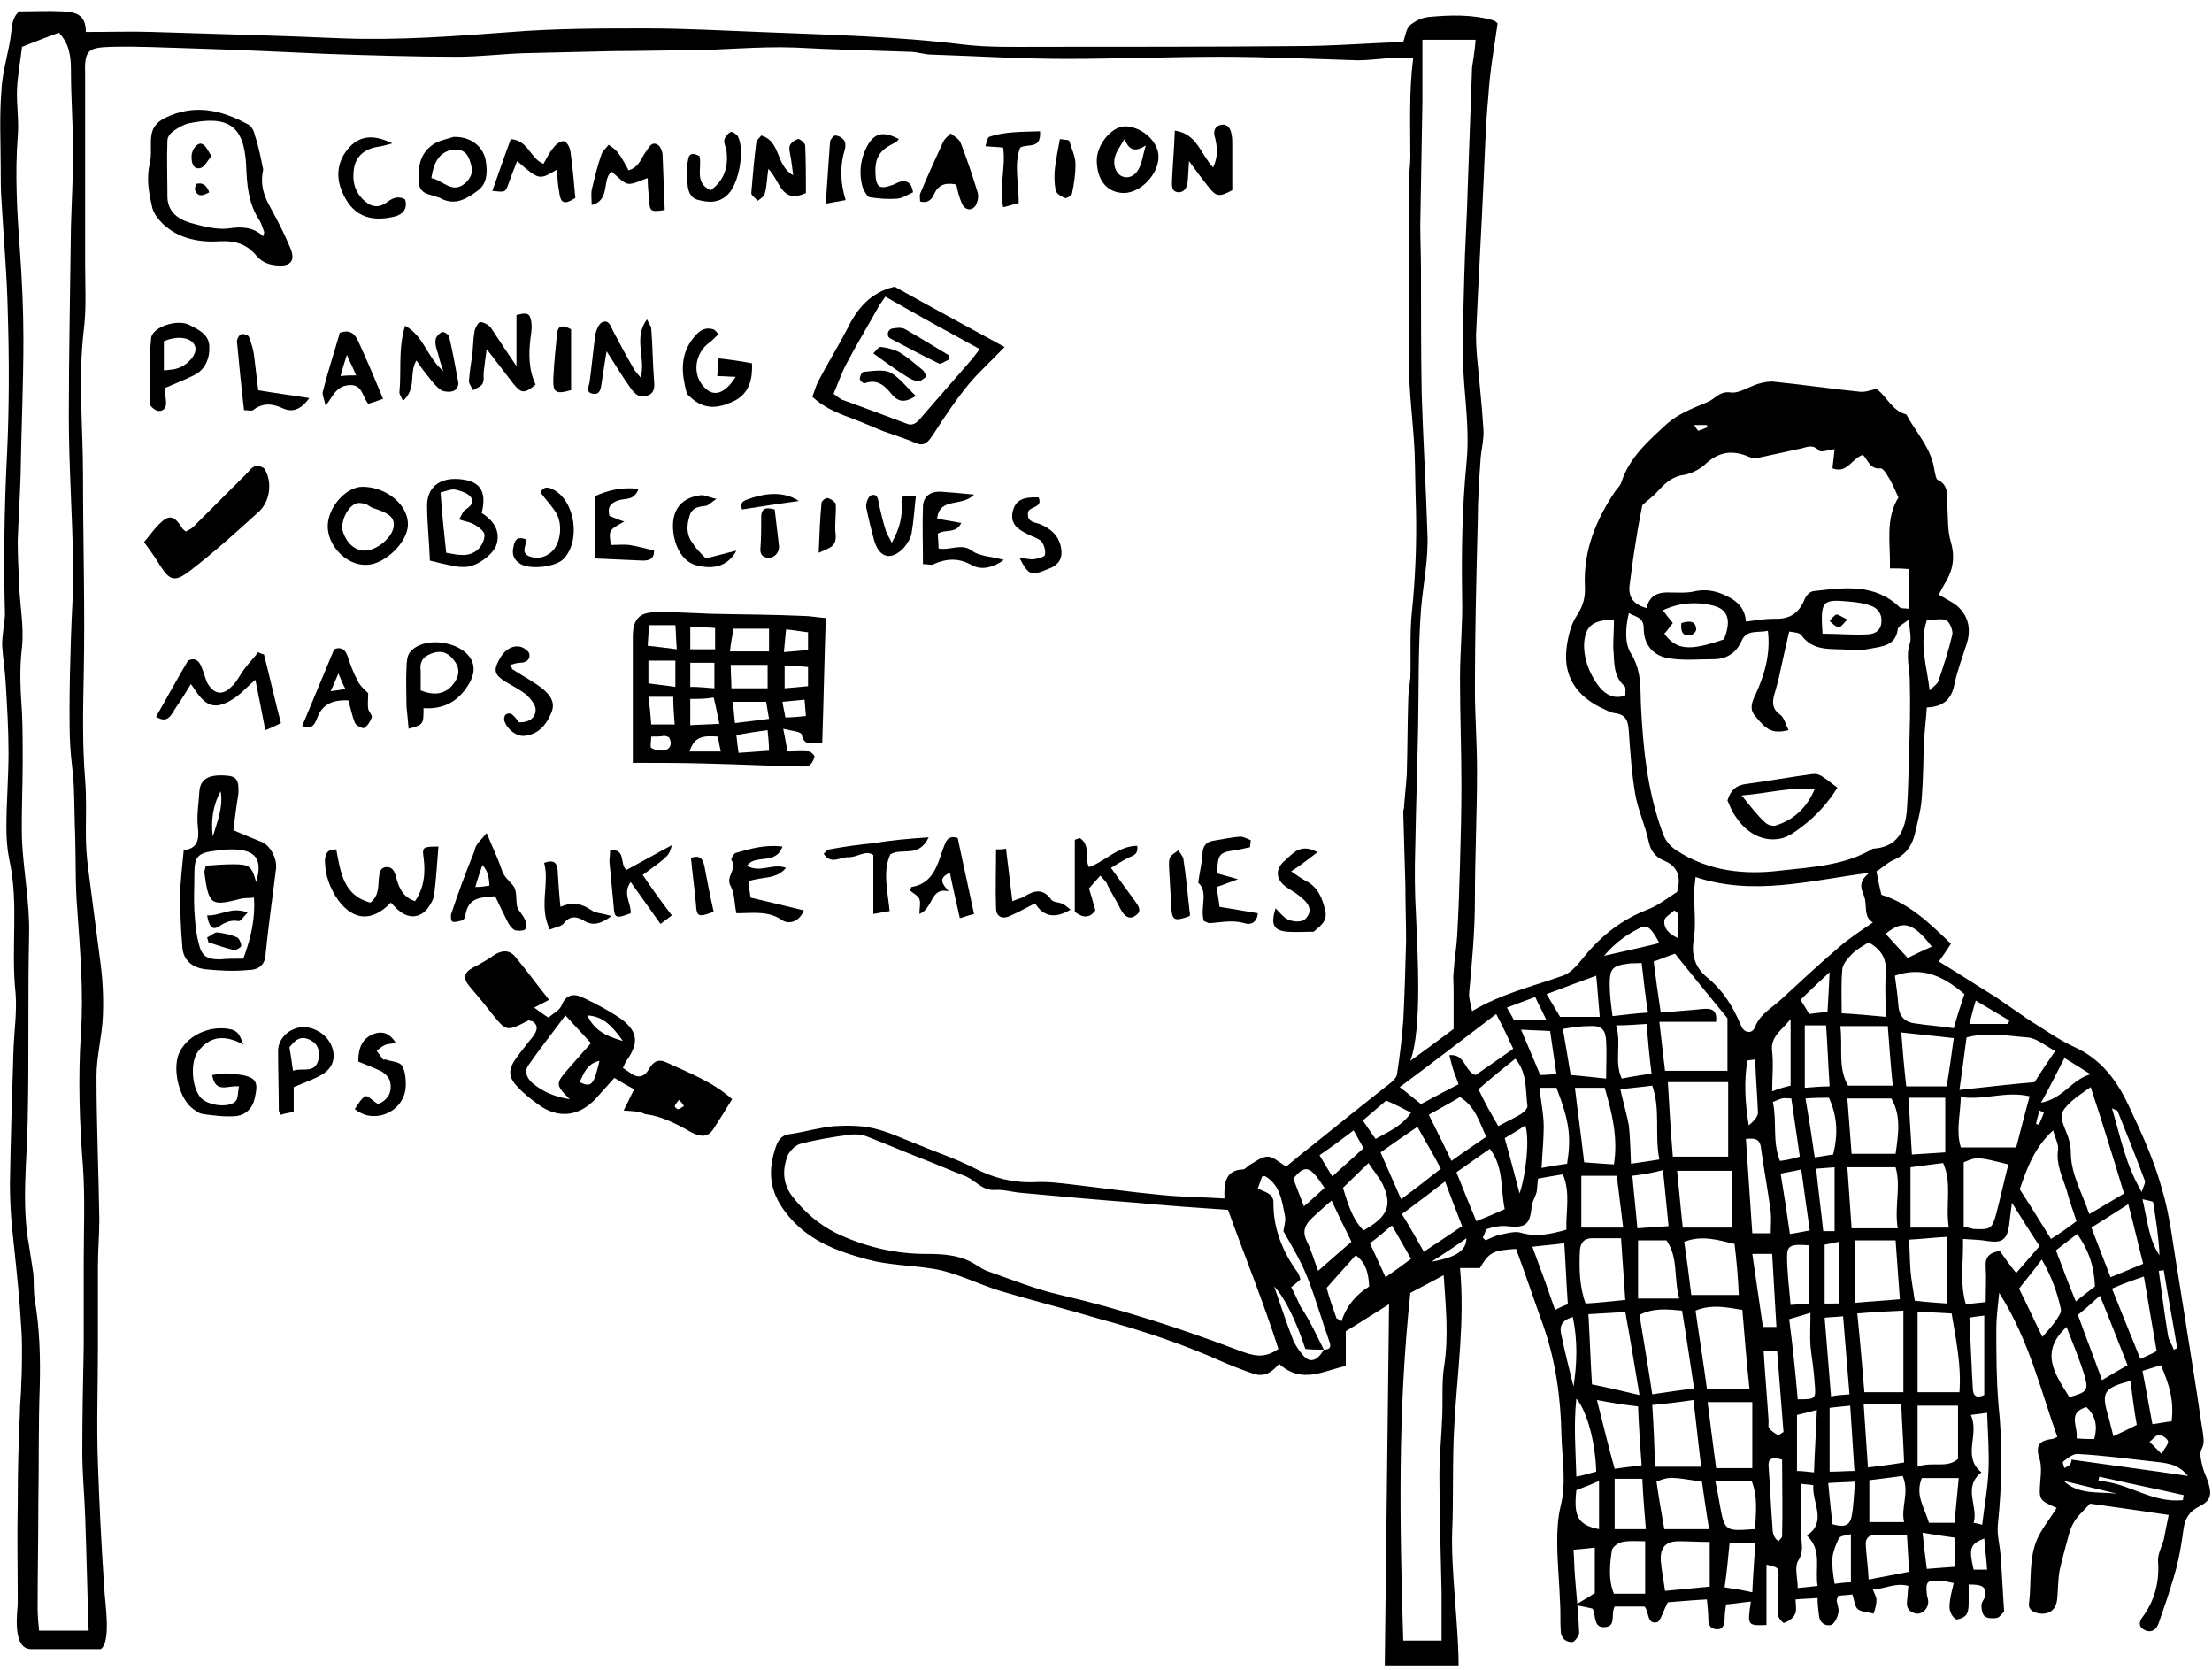 <?xml version="1.0" encoding="utf-8"?>
<!-- Generator: Adobe Illustrator 22.0.1, SVG Export Plug-In . SVG Version: 6.00 Build 0)  -->
<!DOCTYPE svg PUBLIC "-//W3C//DTD SVG 1.1//EN" "http://www.w3.org/Graphics/SVG/1.1/DTD/svg11.dtd">
<svg version="1.1" id="Layer_1" xmlns="http://www.w3.org/2000/svg" xmlns:xlink="http://www.w3.org/1999/xlink" x="0px" y="0px"
	 viewBox="0 0 311.8 235.3" style="enable-background:new 0 0 311.8 235.3;" xml:space="preserve">
<path d="M240.7,60.2c0-0.1-0.1-0.2-0.1-0.3h-1.8c0.3,0.4,0.5,0.8,0.6,0.8C239.8,60.6,240.2,60.4,240.7,60.2 M288.1,156.8
	c-0.2-0.1-0.4-0.2-0.6-0.3c-0.2,0.6-0.4,1.3-0.5,1.9c0.1,0,0.3,0.1,0.4,0.1C287.6,158,287.9,157.4,288.1,156.8 M304.7,204.9
	c0.4-0.8,1-1.4,0.9-1.8c-0.1-0.4-0.9-0.9-1.3-0.9c-0.5,0.1-0.9,0.7-1.3,1C303.5,203.7,304,204.2,304.7,204.9 M201.8,177.8
	c3.5-0.6,4.9-1.6,4.9-3.3C205.2,175.6,203.8,176.5,201.8,177.8 M298.4,210.5c-2.5-0.6-5-1.2-7.5-1.8
	C293,210.7,295.8,210.2,298.4,210.5 M236.5,128.7c-0.2-0.1-0.3-0.3-0.5-0.4c-0.5,0.5-1.3,0.9-1.4,1.4c-0.1,1.1,0.6,1.9,1.9,2.5
	V128.7z M280.1,221.2c-0.1-1.6-0.3-2.9-0.4-4.4c-2,0.8-2.2,1.4-1.5,4.4H280.1z M302,169c0.7,3,0.9,5.7,2.4,7.9
	c-0.1-2.5-0.5-5-0.9-7.5C303.4,169.3,302.9,169.2,302,169 M305,179c-0.2,0-0.5,0.1-0.7,0.1c0.4,3,0.8,6,1.3,9.1
	c0.1,0.7,0.6,1.3,0.8,2c0.2-0.1,0.3-0.1,0.5-0.2C306.3,186.4,305.6,182.7,305,179 M294.1,198.3c-2.8,0.8-1.1,2.8-1.4,4.4
	c1,0.1,1.7,0.1,2.5,0.1C295.7,201,295.4,199.5,294.1,198.3 M307.7,211.4c0-0.2,0.1-0.5,0.1-0.7c-4-0.9-7.9-1.7-11.9-2.6
	c0,0.2-0.1,0.4-0.1,0.6C299.9,208.9,303.4,211.9,307.7,211.4 M277.6,144.3h5.5c0-0.2,0.1-0.3,0.1-0.5c-1.5-0.9-2.9-1.7-4.7-2.8
	C278.1,142.3,277.9,143.2,277.6,144.3 M218,143.8c-0.6-1.3-1.1-2.2-1.6-3.3c-1.4,0.5-2.6,1-4,1.5c0.4,0.7,0.8,1.3,1,1.8H218z
	 M186.7,167.4c-2.1-3.2-2.7-3.3-4.4-1.3c0.5,1.3,0.9,2.4,1.5,3.9C184.9,169.1,185.8,168.2,186.7,167.4 M221.8,195.4
	c0.5-3.2,0.6-6.5-0.1-9.8c-1.7,0.5-1.9,1.4-1.6,2.6C220.6,190.6,221.2,193,221.8,195.4 M257.9,137c-1.7,1.6-3,2.8-4.1,3.9
	c0.4,0.7,0.8,1.2,1.2,2c0.8-0.1,1.6-0.2,2.6-0.3C257.7,140.8,257.8,139.3,257.9,137 M233.9,132.9c-1.1-2.1-1.7-2.6-2.6-2.2
	c-1.8,0.9-3.5,2-5.2,4C229.2,134,231.5,133.5,233.9,132.9 M301.9,168c0.2-0.8,0.6-1.3,0.4-1.7c-1.2-3.2-2.5-6.5-3.8-9.7
	c0-0.1-0.3-0.2-0.8-0.4C298.9,160.2,299.6,164.1,301.9,168 M247.4,149.3c-0.5,0.1-1.1,0.1-1.1,0.2c-0.5,3-0.3,6,0.2,9.1
	c0.6-0.5,1.3-1.2,1.3-1.8C247.7,154.4,247.5,151.9,247.4,149.3 M291,149.1c-1.1,2.1-2,4-3.3,6.3c3.2-0.6,4.3-3.3,7-4
	C293.3,150.5,292.3,149.9,291,149.1 M260.9,223v-6.8c-0.7,0.2-1.5,0.2-1.7,0.6c-0.4,0.8-0.8,1.8-0.9,2.7c-0.1,1.2,0.1,2.4,0.3,3.7
	C259.5,223.1,260.1,223,260.9,223 M251.2,205.7c-1.6-0.5-2,0-1.9,1c0.2,2.6,0.3,5.3,0.5,7.9c0.1,0.9-0.1,1.9,0.9,2.6
	c0.2-0.3,0.5-0.5,0.5-0.7C251.3,212.9,251.2,209.3,251.2,205.7 M268.9,135c1.2-0.6,2.3-1.1,3.4-1.6c-2.6-3.4-4.1-3.8-6.5-1.8
	C266.8,132.7,267.8,133.8,268.9,135 M190.8,159.3c-1.7,1.3-3.2,2.4-4.8,3.5c0.7,1.2,1.2,2,1.8,3c1.5-1.4,2.9-2.6,4.4-4
	C191.7,160.9,191.3,160.2,190.8,159.3 M214.2,168.2c1-3.1,1.4-7.9,0.8-9.6c-1,0.7-2.1,1.3-2.9,1.8
	C212.9,163.2,213.5,165.6,214.2,168.2 M259.2,183.7V175c-0.9,0.2-1.4,0.3-2,0.4v8.3H259.2z M222.2,210c-0.4,3.7,0.2,4.9,3.2,5.5
	v-6.8C224.3,209.2,223.3,209.6,222.2,210 M271,216c0.2,2,0.4,3.5,0.6,5.1c1.3-0.1,2.5-0.2,4-0.3v-4.1
	C274.1,216.5,272.8,216.3,271,216 M218.5,145.3c-1.5-0.1-2.6-0.1-4.1-0.2c1,2.4,1.9,4.4,2.7,6.4c0.7,0,1.4-0.1,2.3-0.1
	C219.1,149.3,218.8,147.4,218.5,145.3 M261.5,208.8c-1.3,0.1-2.5,0.1-3.8,0.2c0.2,2.2,0.4,4,0.6,5.8c1.4,0.4,2.4,0.4,2.7-1.1
	C261.3,212.2,261.3,210.7,261.5,208.8 M193.9,160.5c1.8-1,3.7-1.8,5-3.7c-1.2-0.6-2.3-1.2-3.5-1.7c-1.1,0.9-2.2,1.9-3.3,2.8
	C192.8,158.9,193.3,159.7,193.9,160.5 M255.7,207.5c0.1-3.1,0.3-5.8,0.4-8.8c-1.1,0.3-1.9,0.5-2.8,0.7v7.9
	C254,207.3,254.7,207.4,255.7,207.5 M256,164.7c0.3,3,0.7,5.9,1,8.8h1.6v-9C257.6,164.6,257,164.6,256,164.7 M277.6,185.7
	c0.2,3.7,0.3,7,0.5,10.2c0.1,1,0.7,1.1,1.6,0.7v-11.2C278.8,185.5,278.1,185.6,277.6,185.7 M195.3,180c1.3-0.9,2.4-1.7,3.6-2.6
	c-1-1.7-1.8-3.2-2.7-4.7c-1.1,0.9-2.1,1.8-3.1,2.5C193.9,177,194.6,178.4,195.3,180 M225,207.4c-0.1-3.9-1.2-8.4-2.8-10.3
	c-0.4,3.8-0.1,7.3,0,11C223.3,207.9,224.1,207.6,225,207.4 M292,205.7c5.7,0.8,11,1.5,16.4,2.3c-0.6-0.8-1.3-1.2-2-1.5
	c-0.8-0.3-1.7-0.4-2.6-0.5c-3.6-0.4-7.3-0.9-11-1.1c-0.6,0-1.4,0.6-2,1.1c-0.1,0.1,0.1,0.6,0.2,0.9c0.3-0.2,0.6-0.3,0.8-0.5
	C292,206,292,205.7,292,205.7 M250.7,202.3c0.2-0.2,0.4-0.3,0.7-0.5c-0.3-3.8-0.6-7.6-0.9-11.4h-1.9c0.2,3.4,0.5,6.7,0.7,9.9
	c0,0.4-0.1,0.8,0.1,1C249.7,201.7,250.2,202,250.7,202.3 M252.4,153v-9.4c-1.1,1.5-2.9,2.4-2.6,4.6c0.2,1.8,0,3.6,0,5.6
	C250.8,153.4,251.5,153.2,252.4,153 M302,193.2c0.5,2.5,0.9,4.9,1.4,7.5c0.9-0.1,1.8-0.3,2.7-0.4c0.4-2.9-0.4-5.4-1.5-7.9
	C303.6,192.7,302.9,192.9,302,193.2 M255,183.7v-8.2c-2.5-0.2-3.1,0-3.1,1.5c0,2.3,0.3,4.5,0.5,6.9
	C253.4,183.8,254.1,183.8,255,183.7 M250.4,187c-0.2-3.6-0.4-6.9-0.6-10.3H247c0.5,3.5,1,6.9,1.5,10.3H250.4z M253.7,163
	c-0.4-2.8-0.8-5.5-1.2-8.2c-0.6,0-1-0.1-1.3,0c-0.4,0.1-0.8,0.3-1.3,0.5c0.6,2.8-0.1,5.6,1,8.3C251.9,163.5,252.6,163.3,253.7,163
	 M243.8,217.4c-0.2,2.2-0.4,4.2-0.7,6.3c1.4,0.2,2.6,0.4,3.9,0.7c0.1-2.4,0.3-4.6,0.4-6.9H243.8z M300.3,194.6
	c-3.7,1-4.1,1.6-3.2,4.7c0.3,1,0.5,2,0.8,3.1c1.1-0.5,2.1-1,3.3-1.6C300.8,198.7,300.6,196.7,300.3,194.6 M255.1,173.4
	c-0.4-2.9-0.8-5.6-1.2-8.6c-1.2,0.3-2.1,0.4-2.9,0.6c0.5,3,0.9,5.7,1.3,8.5C253.1,173.8,253.9,173.6,255.1,173.4 M271.6,87.4
	c-1.1,3.4,0,6.4,0.4,9.9c0.7-0.7,1.2-1,1.3-1.5c0.7-2.1,1.4-4.2,1.9-6.4c0.1-0.6-0.4-1.8-0.9-2C273.6,87.1,272.5,87.4,271.6,87.4
	 M188.4,185.8c0.2,0.1,0.5,0.2,0.7,0.4c0.7-2.2,2.1-3.8,3.9-4.9c-0.1-1.8-0.4-3.3-1.9-4.4c-1.4,1.6-2.8,3.1-4.1,4.6
	C187.4,183,187.9,184.4,188.4,185.8 M279.4,214.9c0.3-2.6,0.8-5.2,0.9-7.8c0.1-2.6-0.1-5.2-0.2-8c-0.8,0.1-1.3,0.2-2.3,0.3
	c1.3,2.8-1.3,5.8,1.5,8.1c-2.7,2.1-0.4,4.8-1.1,7.1C278.8,214.7,279.2,214.8,279.4,214.9 M254.5,154.8c0.5,2.9,0.9,5.5,1.3,8.3
	c0.9-0.1,1.8-0.3,2.6-0.4c0.7-2.8,0.6-5.4-0.6-8C256.9,154.7,255.9,154.7,254.5,154.8 M254.4,144.5v8.8c1.3-0.1,2.4-0.2,3.5-0.2
	c-0.2-3-0.3-5.8-0.5-8.6H254.4z M221,183.8c-0.2-2.8-0.3-5.6-0.5-8.6c-1.4,0.2-2.9,0.3-4.5,0.5c1.2,3.2,2.2,6,3.2,8.9
	C219.8,184.3,220.4,184,221,183.8 M260.7,196.5c-0.3-3.8-0.6-7.3-0.9-11c-0.9,0.1-1.7,0.1-2.6,0.2c0.3,3.8,0.6,7.4,0.9,11.1
	C258.9,196.6,259.6,196.6,260.7,196.5 M291.7,196.9c2.4-0.7,2.7-0.9,2.2-2.8c-0.7-2.4-1.7-4.7-2.6-7.1
	C287.4,190.6,289.7,193.7,291.7,196.9 M292.8,173.9c-1.2,0.9-2.1,1.6-3,2.3c1,2.6,1.8,4.8,2.8,7.2c1-0.8,1.9-1.5,2.7-2.1
	C295.2,178.6,294.5,176.3,292.8,173.9 M261.4,207.3c-0.2-3.2-0.4-6-0.6-9.2c-1.1,0.1-2,0.2-2.9,0.3v9
	C259.2,207.4,260.2,207.3,261.4,207.3 M253.4,197.2c2.5,0,2.6,0,2.4-2.2c-0.1-1.8-0.4-3.5-0.6-5.3c-0.1-1.5,0-2.9,0-4.7
	c-1.2,0.4-2,0.6-3,0.9C252.7,189.8,253.1,193.5,253.4,197.2 M225,137.5c-2.5,0.9-4.6,1.7-7,2.6c0.7,1.2,1.4,2.3,1.9,3.2h5.6
	C225.3,141.2,225.2,139.4,225,137.5 M227.6,208.4v7.1h4.4c-0.2-2.5-0.4-4.7-0.5-7.1H227.6z M263.5,214.5h4.9
	c-0.5-2.1,0.8-4.1-0.2-6.5c-1.5,0.2-3,0.4-4.7,0.6V214.5z M232.1,144.3c-1.6,0.1-2.8,0.2-4.3,0.2c0.8,2.6-0.3,5.1,0.8,7.5
	c1.5-0.3,2.8-0.5,4.2-0.7C232.5,148.9,232.3,146.8,232.1,144.3 M275.5,214.6c0.2-2.1,0.4-4.2,0.6-6.3h-5.2c-1,2.4,0.4,4.2,1,6.3
	H275.5z M253.9,209.1c0,2.6,0,4.9,0,7.2c0,1.2,0.4,2.3-0.4,3.6c-0.6,0.9-0.1,2.5-0.1,3.9c1.1-0.1,1.9-0.2,2.8-0.3
	c-0.4-2.5,0.7-5-1.5-7.1c2.9-2,0.7-4.6,0.9-7.1C255,209.2,254.4,209.2,253.9,209.1 M256.9,89.3c2.1,0,4.2,0.2,6.2,0.1
	c1,0,2-0.4,2.1-1.7c0.1-1.3-0.6-2.1-1.7-2.4c-0.8-0.3-1.7-0.4-2.6-0.5C256.8,84.4,256.6,84.6,256.9,89.3 M249.6,173.8
	c0-1.2,0.1-2.1,0-3c-0.4-3.1-1-6.2-1.4-9.2c-0.2-1.2-1-1.2-2.1-1.1c0.3,4.5,0.6,8.9,0.9,13.3H249.6z M230.1,165.7
	c0.2,2.5,0.5,4.9,0.7,7.4c1.6-0.1,3-0.2,4.4-0.3c-0.3-2.8-0.5-5.3-0.8-7.9C232.9,165.3,231.7,165.5,230.1,165.7 M231.4,135.7
	c-0.9,0.1-1.4,0-1.9,0.1c-2.2,0.3-2.6,0.7-2.6,2.9c0,1.5,0.2,3,0.4,4.5c1.8-0.2,3.3-0.4,5-0.5C231.9,140.3,231.7,138.1,231.4,135.7
	 M268.8,216.3c-1.7,0-3,0-4.4,0c-1,0-1.5,0.5-1.4,1.5c0.1,1.5,0.3,3,0.4,4.8c2-0.4,3.8-0.7,5.7-1.1C269,219.6,268.9,218,268.8,216.3
	 M241.8,208.8c0.4,1.8,0.6,3.3,0.9,4.7c0.4,1.8,0.9,2.2,2.8,2.1c0.6,0,1.2-0.1,1.9-0.1c0.1-2.4,0.4-4.6-0.5-6.8H241.8z M284.6,181.6
	c1.2,2.4,2.2,4.6,3.3,6.8c0.8-0.9,1.4-1.6,1.9-2.3c0.3-0.5,0.8-1.1,0.7-1.6c-0.5-2.3-1.3-4.6-2.7-7
	C286.7,179,285.7,180.2,284.6,181.6 M231.9,217.2c-1.2,0-2.2-0.1-3.2,0.1c-0.6,0.1-1.4,0.7-1.5,1.2c-0.3,2.1-0.5,4.2,0.3,6.1h4.4
	V217.2z M192.2,173.4c3.4-1.9,4.1-3.5,2.7-6.5c-0.5-1-1.3-1.9-2-3c-1.2,1.2-2.4,2.3-3.6,3.5C190,169.6,190.6,171.8,192.2,173.4
	 M220.9,164c0.6-3.9,0.3-6-1.5-10.7H217c0.2,1.9,0.6,3.7,0.6,5.5c0,1.8-0.2,3.7-0.3,5.8C218.7,164.3,219.7,164.2,220.9,164
	 M185.8,179.1c1.8-1.6,3.3-2.9,4.7-4.1c-1.1-2.2-2-4.1-2.8-5.8c-1,0.8-1.8,1.6-2.7,2.4c-1,0.9-1.5,1.9-0.8,3.3
	C184.8,176.1,185.2,177.5,185.8,179.1 M304,190.4c-0.6-3.5-1.2-6.9-1.8-10.5c-1.5,0.5-2.9,1-4.5,1.7c1.4,3.5,2.7,6.7,4,9.9
	C302.6,191.1,303.3,190.8,304,190.4 M226.4,152c0-2.1,0.1-3.7,0-5.3c-0.1-1.7-0.7-2.2-2.4-2.1c-1.2,0-2.5,0.2-3.7,0.4
	c0.4,2.2,0.7,4.2,1.1,6.5C222.8,151.6,224.3,151.8,226.4,152 M211.2,158.7c1.1-0.6,2.2-1.1,3.2-1.7c0.4-0.3,1-0.8,0.9-1.2
	c-0.3-2.2,0-4.6-1.7-6.6c-1.9,1.5-3.6,2.9-5.2,4.3C209.3,155.4,210.2,157,211.2,158.7 M227.5,87.3c-3,0.1-4,0.9-4.2,3.3
	c-0.1,2.2,0.7,4.2,1.9,5.9c0.8,1.1,2.1,2.2,3.9,1.5c0-0.5,0.1-1.1-0.1-1.3c-1.7-1.5-1.4-3.5-1.6-5.4C227.4,90,227.5,88.7,227.5,87.3
	 M269,154.7c0.2,2.6,0.3,5.1,0.5,8c1.5-0.1,3.1-0.2,4.7-0.3v-7.7H269z M292.9,185.3c1.1,3.1,2.3,6.1,3.4,9.2
	c1.2-0.7,2.3-1.4,3.6-2.1c-1.3-3.3-2.5-6.4-3.9-9.8C294.8,183.7,293.9,184.5,292.9,185.3 M204.6,163.6c1.8-1.3,3.3-2.3,4.9-3.4
	c-1-2.1-1.5-4.2-3.7-5.6c-1.3,0.8-2.8,1.6-4.4,2.5C202.5,159.3,203.5,161.3,204.6,163.6 M235.8,87.8c-0.5,0.6-0.8,1.1-1.2,1.5
	c1.7,2.3,3.5,2.5,8.4,0.8c1.1-2.7,0.6-4.3-1.7-4.8c-2.2-0.5-4.5-0.4-6.9,0.7C234.9,86.7,235.3,87.2,235.8,87.8 M223,173h5.8
	c-0.3-2.5-0.6-4.9-0.9-7.3h-5V173z M210,161.9c-1.6,1.1-3.1,2.2-4.7,3.3c0.9,2.3,1.8,4.5,2.8,6.9c1.5-0.6,2.7-1.1,4-1.7
	C211.5,167.5,212,164.5,210,161.9 M225.1,197.3c0.9,3.5,1.6,6.5,2.5,9.7c1.2-0.2,2.4-0.3,3.8-0.5c-0.2-2.8-0.4-5.5-0.5-8.3
	C229,198,227.2,197.7,225.1,197.3 M233.9,163.4c-0.7-3.6,0.2-7-1-10.4c-1.5,0.2-2.9,0.3-4.5,0.5c0.4,1.8,0.9,3.5,1.2,5.1
	c0.2,1.7,0.2,3.5,0.3,5.4C231.4,163.8,232.6,163.6,233.9,163.4 M241,217.3c-1.6,0-3-0.1-4.4-0.1c-1.8,0-2.6,0.9-2.5,2.7
	c0.1,1.4,0.4,2.8,0.6,4.3c2.1-0.2,4.1-0.4,6.3-0.6V217.3z M294.8,173c0.9,2.4,1.8,4.6,2.7,7c1.5-0.6,2.9-1.2,4.6-1.9
	c-0.7-2.7-1.3-5.4-2.1-8.4C298,171,296.4,172,294.8,173 M274.7,173c-0.5-3.2,0.5-6.2-0.8-9.1c-1.7,0.2-3,0.4-4.6,0.6v8.5H274.7z
	 M230.9,183h5.8c-0.8-2.9-0.1-5.8-1.8-8.2h-4V183z M200.7,176.4c2-1.3,3.6-2.4,5.4-3.6c-0.8-2.1-1.6-4.1-2.4-6.3
	c-2.1,1.6-3.9,3-6.1,4.6C198.7,172.8,199.6,174.5,200.7,176.4 M197.5,169c1.9-1.4,3.7-2.8,5.6-4.3c-1.1-2.1-2.2-3.9-3.3-5.9
	c-1.8,1.2-3.5,2.4-5.2,3.6C195.6,164.7,196.5,166.7,197.5,169 M240.9,215.5c-0.4-2.5-0.7-4.6-1-6.7c-4.6-0.7-4.6-0.7-6.4,0
	c0.3,2.2,0.7,4.4,1.1,6.7H240.9z M262.7,197.9c0.2,3.1,0.4,6,0.6,8.9c1.7-0.2,3.3-0.4,5.1-0.7c-0.1-2.8-0.3-5.5-0.4-8.2H262.7z
	 M274.5,183.7v-9.4c-1.9,0.1-3.5,0.3-5.4,0.4c0.1,1.6,0.1,3,0.2,4.3c0.1,1.4,0.4,2.8,0.6,4.3C271.5,183.5,273,183.6,274.5,183.7
	 M209,174.4c0.1,0.1,0.3,0.3,0.4,0.4c0.7-0.3,1.4-0.7,2.1-0.8c0.9-0.2,2-0.5,2.8-0.3c2.3,0.7,4.3,0.2,6.5-0.4
	c-0.1-2.6,0.6-5.2-0.5-7.8c-1.3,0.2-2.4,0.4-3.5,0.6c-0.1,0.7-0.1,1.3-0.2,1.9c-0.2,0.7-0.6,1.3-0.7,2c-0.2,2.6-0.9,3.1-3.5,2.8
	c-0.9-0.1-1.9,0.1-2.8,0.4C209.4,173.2,209.3,174,209,174.4 M268.7,153.1h5.7c0.4-2.4,0.7-4.6,1-6.8c-2.5-0.3-4.8-0.5-7.4-0.8
	C268.2,148.1,268.4,150.4,268.7,153.1 M227.5,164.1c0.6-3.9-0.3-7.3-1.3-10.8H222c0.4,3.5,0.9,6.9,1.3,10.5
	C224.6,163.9,225.9,164,227.5,164.1 M270.3,206.7c2.1-0.8,4.1,0.3,5.7-1.1v-7.5h-5.7V206.7z M276.7,172.9c0.8,0.1,1.1,0.2,1.5,0.3
	c2.4,0.1,2.6,0,3.2-2.2c0.6-2.3,1.1-4.6,1.7-6.9c-4.4-1.1-4.4-1.1-6.3-0.3V172.9z M229.1,183.2c-0.2-3-0.4-5.8-0.6-8.7
	c-1.5,0-2.8,0-4.1,0c-1.1,0-1.6,0.6-1.7,1.7c-0.1,2.5-0.1,5,0.8,7.5C225.3,183.6,227,183.4,229.1,183.2 M261.5,174.9v8.7
	c2.2-0.2,4.1-0.3,6.3-0.5c-0.2-2.9-0.4-5.6-0.6-8.3H261.5z M261,162.6h6.2c0.4-2.8,0.8-5.4-0.6-7.8h-6.2
	C260.6,157.5,260.8,160,261,162.6 M247,197.6h-6.3c0.4,3.2,0.8,6.2,1.2,9.3h5.1V197.6z M244.5,175.3c-2.2-0.5-4.5-1.3-7.1-0.3
	c0.4,2.6,0.7,5.1,1,7.5h6.7C245,180.1,244.8,177.8,244.5,175.3 M265.8,143.3c0-2.2-0.1-4.1,0-6c0.2-2.1-0.5-3.4-2.4-4.5
	c-0.8,0.5-1.7,1-2.3,1.6c-0.6,0.6-1.3,1.4-1.4,2.1c-0.2,2-0.1,4.1-0.1,6.3C261.6,142.9,263.6,143.1,265.8,143.3 M232.9,198
	c0.2,2.9,0.3,5.7,0.4,8.7h6.5c-0.4-3.1-0.7-6.2-1.1-9.4C236.7,197.6,235,197.8,232.9,198 M283.6,169.5c-0.2,1.5-0.3,2.3-0.4,3.2
	c-0.3,2-1,2.5-3,2.2c-1.1-0.2-2.2-0.2-3.5-0.3c0.1,3.2-0.5,6.1,0.4,9.2c1-0.1,1.8-0.2,2.8-0.3c0-1.8,0.1-3.4,0-5
	c-0.1-1.3,0.5-2,2-2.2c0.7,1,1.4,2,2.3,3.1c1.1-1.3,2.2-2.5,3.3-3.8C286.2,173.7,285.1,171.9,283.6,169.5 M261,173.1h6.5
	c-0.5-3.1,0.5-5.9-0.3-8.6h-6.8C260.6,167.5,260.8,170.2,261,173.1 M266.8,153c-0.3-3-0.5-5.7-0.7-8.4h-6.7c0.4,2.9-0.4,5.8,1.1,8.4
	H266.8z M267.1,137.5c0.2,1.5,0.4,2.9,0.5,4.3c0.1,1.3,0.8,2.2,2.2,2.4c1.8,0.3,3.7,0.4,5.6,0.7c0.5-1.8,1-3.3,1.5-4.8
	C274.1,137.7,271.1,136.1,267.1,137.5 M236.4,165c0.3,2.8,0.5,5.3,0.8,8h6.9v-8H236.4z M292.7,172.1c-0.5-1.5-1-2.9-1.4-4.4
	c-0.6-1.9-1.5-3.6-1.2-5.7c0.1-0.7-0.4-1.6-0.7-2.7c-2.7,2.5-3.7,5.4-4.7,8.3c1.5,2.3,2.9,4.6,4.4,7
	C290.4,173.8,291.5,173,292.7,172.1 M270.3,196.2h5.9c0.3-3.8-0.5-7.4-1.1-11.1c-1.8-0.1-3.3-0.2-4.8-0.2V196.2z M231.1,196.6
	c-0.7-4.2-1.3-7.9-2-11.7c-1.9,0.1-3.6,0.2-5.2,0.3c0.2,3.5,0.3,6.6,0.5,9.9C226.5,195.5,228.5,196,231.1,196.6 M276.4,154.6
	c-0.1,2.7-0.7,4.9,0,7.1h7.8c0.6-2.3,1.2-4.7,1.9-7.2C282.7,153.7,279.7,155.1,276.4,154.6 M268.3,184.7c-2.3,0.1-4.2,0.2-6.5,0.4
	c0.4,3.9,0.7,7.5,1,11.1h5.5v-5.7V184.7z M210.9,142.9c-4.6,3.5-9,6.9-13.6,10.3c1.2,0.9,2.1,1.7,3,2.4c1.9-1,3.5-1.9,5.3-2.8
	c-0.3-0.9-0.6-1.5-0.8-2.2c-0.2-0.6-0.3-1.2-0.5-1.9c2.3-0.2,2.1,2.3,3.7,2.8c1.7-1.2,3.5-2.4,5.3-3.7
	C212.5,146.1,211.8,144.6,210.9,142.9 M237.1,184.7c-2.2-0.2-4-0.4-6,0.6c0.6,3.7,1.2,7.2,1.8,11.2c2-0.3,3.9-0.6,5.9-0.8
	C238.2,191.8,237.7,188.3,237.1,184.7 M246.6,195.7c-0.4-3.8-0.7-7.4-1-11.1c-2.4-0.4-4.4-0.8-6.6,0.1c0.5,3.6,1.1,7.2,1.6,11H246.6
	z M276.2,153.6c3.8-0.4,7.1-0.8,10.6-1.1c0.8-1.3,1.8-2.8,2.9-4.4c-1.4-0.7-2.6-1.8-3.9-1.9c-2.8-0.2-5.6-0.8-8.6,0
	C276.9,148.5,276.6,150.8,276.2,153.6 M294.7,153.2c-1.3,0.9-2,1.4-2.7,2c-1.7,1.6-1.7,2-0.8,4.2c0.4,0.9,0.7,2,0.7,3
	c0,3.1,1.6,5.7,2.6,8.7c1.9-1.1,3.4-2,4.9-2.9C297.9,163.2,296.4,158.4,294.7,153.2 M235.1,152.5c0.2,3.6,0.4,6.9,0.7,10.5h7.8
	v-10.5H235.1z M234.1,142.7c2.1-0.2,3.9-0.3,5.8-0.5c1.1-0.1,2.2-0.1,2,1.8h-8c0.3,2.4,0.5,4.5,0.8,6.9h8.8v-7.4
	c-2.4-2.9-4.9-6-7.4-9.1c-1.2,0.4-2.1,0.8-3,1.1C233.4,137.9,233.7,140.1,234.1,142.7 M198.8,182.2c-1.8,16.9-1.5,32.6-1,49h5.4
	c0-2.7,0-4.4,0-6.9c-0.1-5.4-0.3-10.9-0.3-16.3c0-2.8,0.3-5.7,0.4-8.5c0.1-2.4-0.1-4.8,0.3-7.2c0.6-4.1,0.2-8.1-0.1-12.6
	C201.7,180.7,200.1,181.5,198.8,182.2 M239,123.6c-0.1,1-0.2,1.6-0.2,2.2c0,2.3,0.3,4.7-0.1,6.9c-0.3,2.3,0.5,3.9,2,5.1
	c2.2,1.8,3.6,4.1,4.7,6.7c0.4,1.1,1.6,1.3,2,0.2c0.7-1.8,2.3-2.6,3.6-3.8c2.7-2.5,5.4-5,8.2-7.4c1.5-1.3,3.2-2.4,4.8-3.5
	c-1.2-0.7-0.9-2-1.1-3.2c-0.2-1.2-1.4-2.2,0.6-3.8C255,124.1,247.2,126.3,239,123.6 M269.1,80.2c-1.1-0.1-1.8-0.1-2.7-0.1
	c0.1-3.5-0.7-6.9,1.2-10c-0.5-1.1-0.9-2.1-1.5-3c-0.2-0.4-0.7-1.1-1-1.1c-1.5,0.2-1.8-1.2-2.5-1.9c-1.6,0.5-2.2,2.7-4.3,1.9
	c0.1-0.9,0.2-1.7,0.3-2.7c-0.9,0.1-1.9,0.5-2.2,0.2c-1-1.1-2-0.3-3-0.2c-1.8,0.4-3.6,0.8-5.5,1.2c-0.4,0.1-0.9,0.1-1.3-0.1
	c-2.3-1-4.2-0.8-6.1,0.9c-0.8,0.8-2,1.4-3,1.6c-1.7,0.2-2.7,1.1-3.8,2.3c-0.7,0.8-1.6,1.4-2.2,2c-0.3,1.6-0.6,3-0.8,4.4
	c-0.4,2.3-0.7,4.6-1,6.9c-0.2,1.7,0.6,2.7,2.4,3.2c0.4-1.9,1.8-2.3,3.4-2.2c1.2,0,2.4,0.1,3.5-0.2c1.6-0.3,3,0,4.4,0.7
	c1.5,0.7,2.6,1.8,2.7,3.6c1.5-0.2,2.7-0.4,4-0.4c2.2,0.1,3.5-0.8,4.3-2.8c0.2-0.5,0.8-1.1,1.3-1.1c4.3-0.5,8.6-1.1,12.1,2.3
	c0.2,0.2,0.6,0.1,1.3,0.2V80.2z M208,5.6h-7.5c0,3,0,6,0,8.9c-0.1,5.7-0.2,11.5-0.3,17.2c0,2.1,0.1,4.3,0.1,6.4
	c0,5.8,0,11.6,0.1,17.4c0.2,6.5,0.6,13,0.8,19.5c0.2,3.7-0.6,7.3-0.9,10.9c-0.4,5.4-0.3,10.9-0.4,16.3c-0.1,5.6-0.3,11.2-0.4,16.9
	c-0.1,3.3-0.1,6.6,0.1,9.9c0.2,5.1,0.9,15.9-0.8,20.5c2.5-1.8,4.5-3.3,6.1-4.5c0-1.3,0-2.2,0-3c0-0.9,0-1.7,0-2.6
	c0-0.8-0.1-1.6,0-2.4c0.1-1.7,0.4-3.4,0.5-5.1c0.2-3.4,0.3-6.7,0.4-10.1c0.1-3.7,0.2-7.3,0.2-11c0-5.1-0.2-10.1-0.2-15.2
	c0-3.8,0.4-7.7,0.3-11.5c-0.1-6.3,0-12.5,0.6-18.7c0.4-3.7,0-7.5-0.3-11.2c-0.4-5-0.1-10.1,0-15.2c0.1-4.3,0.4-8.6,0.5-12.9
	c0.2-5.5,0.4-11.1,0.6-16.6C207.7,8.2,207.9,7,208,5.6 M173.1,170.5c-4.5-0.3-8.7-0.6-12.9-1c-5.4-0.4-10.9-0.9-16.3-1.4
	c-1.2-0.1-2.5-0.5-3.7-0.4c-1.7,0.1-2.7-1.3-4-1.9c-2.1-0.8-4.1-1.7-6.2-2.5c-2.6-1-5.1-2.1-7.7-3.1c-0.7-0.3-1.6-0.4-2.4-0.3
	c-2.4,0.3-4.8,0.7-7.1,1.3c-0.7,0.2-1.5,1-1.8,1.7c-0.7,1.9-0.7,3.8,0.6,5.6c1.7,2.2,3.7,4,6.3,5.3c3.8,1.8,7.8,2.8,11.9,2.9
	c2.4,0,4.8,0,7,1.1c0.8,0.4,1.5,1,2.3,1.3c3.4,1.2,6.9,2.6,10.4,3.4c8.6,2,16.9,4.7,25.1,7.8c1.9,0.7,3.5,1.3,5.6-0.2
	C178.1,183.5,175.4,176.9,173.1,170.5 M229.6,86.4c-0.5,2.1-0.6,4.3,0.3,5.7c1.5,2.4,1.3,4.8,1.4,7.2c0.3,6.1,0.9,12.1,3,17.9
	c0.4,1.2,1,2,2.1,2.7c4.5,2.9,9.5,3.4,14.5,2.8c4.4-0.5,9.1-0.7,13.1-3.1c3.5-0.2,4.6-2.6,4.8-5.6c0.2-2.6,0.2-5.2,0.3-7.8
	c0.1-3.4,0.2-6.8,0.1-10.2c0-1.8-0.6-3.5,0-5.3c0.3-0.9-0.1-2-0.1-3.4c-0.8,0.6-1.6,1-1.6,1.4c-0.3,2.3-2.2,2.4-3.8,2.7
	c-1,0.2-2,0.3-2.9,0.2c-2.4-0.3-5.1,0.4-6.9-2.1c-0.3-0.4-1.2-0.4-1.7-0.5c-0.5,2.1-0.9,4-1.3,5.8c-0.2,1-0.5,2.1-0.8,3.1
	c-0.3,1.1-0.3,2,0.8,2.8c0.6,0.4,0.8,1.4,1.2,2.2c-2.2,0.5-3,0.1-4.7-2c-0.8-0.9-0.5-1.9,0-2.9c1.3-2.8,2.2-5.8,1.8-9.1
	c-1.5,0.3-3-0.2-3.7,1.4c-0.8,1.8-2.2,2.6-4,2.6c-2,0-4.1,0.2-6.1-0.1c-2.3-0.3-3.7-1.9-3.7-4.2C231.7,87,230.7,87,229.6,86.4
	 M12.5,230c-0.2-5.6-0.3-11-0.5-16.4c-0.1-3-0.4-5.9-0.4-8.9c0-5,0.1-10,0.2-15c0-3.9,0-7.9,0-11.8c0-4.5,0.2-9-0.1-13.4
	c-0.5-6.3-0.7-12.5-0.3-18.8c0.4-5.8-0.1-11.6-0.5-17.4c-0.3-3.5-0.2-7-0.3-10.4c-0.1-2.4-0.1-4.8-0.2-7.2c-0.1-1.9-0.4-3.7-0.5-5.6
	c-0.1-1.7-0.1-3.4-0.1-5.1c0-3.4,0.1-6.8,0.2-10.2c0.1-3.5,0.4-6.9,0.3-10.4c-0.1-6.9-0.6-13.8-0.6-20.7c0-8.9,0.2-17.9,0.3-26.8
	c0.1-3.5,0.3-7,0.3-10.4c0-3.9-0.3-7.7-0.3-11.6c0-1.9-0.2-3.7-1.7-5.3c-1.6,0.6-3.2,1.2-5.2,2c-0.2,1.9-0.6,3.9-0.7,5.9
	c-0.1,2.2,0.3,4.5,0.1,6.7c-0.4,5.4-0.1,10.7,0.3,16c0.3,4.2,0.5,8.4,0.5,12.6c0,6.4-0.3,12.9-0.4,19.3c-0.1,3-0.3,6.1-0.4,9.1
	c0,2.1,0.1,4.1,0.2,6.2c0.1,2.9,0.7,5.9,0.4,8.8c-0.4,3.2-0.2,6.2,0,9.3c0.1,2.2,0.1,4.5,0.1,6.7c0,3.7-0.2,7.5-0.1,11.2
	c0.2,4.4,1.1,8.8,1,13.3c-0.2,8.7,0,17.5-0.2,26.2c-0.1,5.9-0.9,11.8,0.2,17.7c0.2,1.3,0.4,2.6,0.6,3.9c0.1,1.2,0,2.5,0.2,3.7
	c0.7,4.1,0.8,8.1,0.7,12.2c-0.2,5.5-0.1,11.1-0.2,16.7c0,4.8-0.1,9.6-0.1,14.5c0,1,0.1,2.1,0.2,3.2H12.5z M195.2,234.5
	c0.2-16.2,0.4-34.6,0.6-50.7c-2.1,1.3-4.1,2.6-6.1,3.8v4.9c-3.2,0.7-6.2,2.6-9.4-0.3c-1,1.2-2.1,1.9-3.6,1.4c-1.5-0.5-3-1.1-4.4-1.7
	c-5.6-2.5-11.3-4.4-17.2-6c-4.7-1.4-9.5-2.6-14.2-4c-3.2-1-6.2-2.6-9.4-3.1c-3.1-0.5-6.2-0.5-9.2-1.3c-4.4-1.2-8.6-2.7-11.6-6.7
	c-2.3-3-2.5-5.9-1.3-9.3c0.4-1.1,1-1.6,2.1-1.7c2-0.3,4-0.9,6.1-1.1c1.8-0.1,3.8-0.1,5.5,0.3c2.2,0.5,4.2,1.5,6.3,2.3
	c2.6,1.1,5.4,2,7.9,3.3c2.7,1.4,5.4,2.1,8.5,2c1.7-0.1,3.4,0.1,5.1,0.3c4.3,0.5,8.5,1.1,12.8,1.5c2.9,0.3,5.8,0.3,8.9,0.5
	c-0.1-2.3,0.2-4,2.6-4.1c0.3,0,0.6-0.4,0.9-0.6c0.9-0.5,1.7-1.2,2.6-1.2c0.8,0,1.6,0.8,2.6,1.4c1.2-1,2.4-2,3.7-3
	c3.6-2.9,7.2-5.8,10.9-8.7c0.4-0.3,0.9-0.8,1-1.2c0.4-2.5,0.7-5.1,0.9-7.6c0.2-3.8,0.3-7.5,0.4-11.3c0-2.6-0.1-5.2-0.1-7.8
	c-0.1-3.5-0.2-6.9-0.3-10.4c0-0.2,0.1-0.4,0.1-0.5c0.1-1.6,0.3-3.2,0.4-4.8c0.1-3.5,0.1-7,0.2-10.4c0-1.1,0.2-2.1,0.3-3.2
	c0.1-3-0.1-6.1,0.2-9.1c0.5-4.8,0.7-9.6,0.6-14.4c-0.1-2.8-0.1-5.5-0.2-8.3c-0.2-4.2-0.8-8.4-0.8-12.6c-0.1-8.5,0-17,0-25.5
	c0-1.2,0.2-2.3,0.2-3.5c0-4.6-0.2-9.2,0.4-13.9c-1.2,0-2.3,0-3.5,0c-1.4,0.1-2.9,0.3-4.3,0.3C184.7,8.3,178.4,8,172.2,8
	c-7.3,0-14.7,0.3-22,0.3c-6.3,0-12.5-0.4-18.8-0.6c-1.1,0-2.1-0.4-3.2-0.4c-5.4-0.2-10.7-0.3-16.1-0.6c-5.3-0.2-10.6,0.4-15.9,0.4
	c-3.2,0-6.4,0.1-9.7,0.1C82.3,7.3,78,7.4,73.8,7.5C70.7,7.6,67.6,8,64.4,8c-6.1,0-12.2-0.2-18.2-0.4C39.6,7.3,33.1,7,26.6,6.8
	c-3.7-0.1-7.3-0.3-11-0.2c-3.4,0.1-3.7,0.6-3.6,4.1c0,0.2,0,0.4,0,0.5c0,8.7,0,17.4,0,26c0,3.1,0.2,6.3-0.2,9.4
	c-0.8,6.8-0.1,13.6-0.1,20.4c0,9.4,0.3,18.8,0.1,28.2c-0.1,4.9-0.2,9.8,0.2,14.7c0.2,2.5,0.1,5,0.1,7.5c0,1.6,0.1,3.2,0.3,4.8
	c0.6,4.6,1.2,9.2,1.8,13.8c0.3,2.4,0.4,4.8,0.3,7.2c-0.1,2.8-0.9,5.6-0.9,8.5c0,6.7,0.3,13.4,0.4,20.1c0,2.2-0.2,4.4-0.2,6.7
	c0,3.9,0,7.7,0,11.6c0,5.4-0.2,10.8,0,16.1c0.2,5.9,0.5,11.8,0.9,17.7c0.1,2,1,7.5-0.5,8.5H4.4c-2.8,0-1.9-5.5-1.9-6.4
	c0-4.7-0.1-9.5,0-14.2c0-4.2,0.1-8.4,0.3-12.6c0-1.4,0.2-2.9,0.2-4.3c0.1-1.7,0.1-3.4,0.1-5.1c0-1.9-0.2-3.8-0.3-5.6
	c-0.3-3.7-0.7-7.5-1.1-11.2c-0.2-2-0.3-4.1-0.3-6.2c0.1-6.3,0.3-12.5,0.5-18.8c0.1-2.7,0.5-5.4,0.3-8c-0.7-6.3,0.5-12.7-0.9-18.9
	c-0.3-1.5-0.4-3-0.4-4.5c0-3.5,0.3-7,0.3-10.5c0-3.3-0.2-6.6-0.4-9.9c-0.1-1.8-0.4-3.5-0.5-5.3c0-1.4,0.3-2.8,0.4-4.2
	C0.5,79.2,0.6,71.5,1,63.8c0.3-6.5,0.3-13.1,0.1-19.6C1,38.9,0.5,33.5,0.2,28.1c-0.1-1.4-0.1-2.9-0.1-4.3c0-3.7-0.2-7.4,0.1-11
	C0.3,10,1.3,7.3,1.6,4.4C1.7,3.1,2,2.2,2.7,1.6c2.2,0,4.1-0.1,6.1,0c1.7,0.1,3.3,0.3,3.3,2.9c3.3,0,6.4-0.1,9.5,0
	C30.5,4.8,39.3,5,48.2,5.4c8,0.3,15.9-0.3,23.9-0.9C78.4,4,84.8,4,91.1,4c5.3,0,10.6,0.3,15.9,0.5c9.7,0.4,19.3,0.6,29,1.8
	c3.5,0.4,7.1,0.3,10.7,0.3c11.9,0,23.9,0,35.8-0.1c5.1,0,10.2-0.4,15.3-0.6c0.3-0.8,0.4-1.8,0.9-2.3c0.7-0.6,1.7-1.1,2.6-1.2
	c3.1-0.3,6.3-0.4,9.3,0.5c0.2,0.1,0.4,0.3,0.5,0.4c-0.5,3.5-1.1,6.8-1.3,10.2c-0.4,4.2-0.5,8.4-0.7,12.5c-0.3,6.8-0.7,13.5-1,20.3
	c-0.1,1.3,0,2.7,0.1,4c0.3,3.4,0.7,6.8,0.9,10.2c0.1,1.4-0.3,2.8-0.4,4.2c-0.2,2.9-0.4,5.9-0.4,8.8c-0.2,7.9-0.4,15.7-0.4,23.6
	c0,3.8,0.3,7.6,0.3,11.5c0,6.1-0.3,12.1-0.3,18.2c0,4.4-0.4,8.7-0.8,13c-0.1,0.8,0.2,1.6,0.4,2.7c4.2-2.5,8.6-3.5,12.8-5
	c1.2-0.4,2.2-1.7,3.1-2.8c2.4-2.9,5.2-5.1,8.8-6.5c1.6-0.6,2.9-1.7,4.2-2.5c0.6-2.1,0.1-3.6-1.8-4.4c-1.2-0.5-1.9-1.3-2.2-2.7
	c-0.5-2.3-1.5-4.4-1.9-6.7c-0.5-2.9-0.7-5.9-0.9-8.8c-0.1-1.4-0.3-2.4-2-2.6c-0.7-0.1-1.3-0.5-2-0.8c-3.4-1.7-5.2-4.4-4.8-8.2
	c0.2-1.7,0.6-3.5,1.5-4.8c0.9-1.4,1.2-2.6,1.1-4.2c-0.2-5,1.6-9.3,4.3-13.3c0.3-0.4,0.6-0.7,0.8-1.1c1.1-3.6,3.9-6,6.5-8.4
	c1.6-1.4,3.7-2.2,5.6-3c1.1-0.4,1.7-1.6,3.3-1.4c1.2,0.2,2.6-0.8,3.9-1.2c0.7-0.2,1.6-0.4,2.3-0.3c4,0.4,8,1,12,1.4
	c0.8,0.1,1.5-0.2,2.4-0.4c1.5,1.1,2.2,3.1,4.2,3.6c1.4,2.6,3.6,4.8,4,8c0.1,0.4,0.2,1.1,0.4,1.2c1.7,0.8,1.3,2.3,1.4,3.7
	c0.1,1.7,0,3.5,0.5,5.1c0.6,2.2,0.3,4-0.9,5.9c-0.3,0.5-0.6,1.1-0.8,1.5c1.1,0.7,2.3,1.2,3,2c1.3,1.4,1.5,3.2,0.9,5
	c-0.6,1.9-1.3,3.7-1.7,5.6c-0.4,2.1-1.5,3.2-3.9,3.3c-0.1,1.6-0.3,3.2-0.4,4.8c-0.1,2.6-0.1,5.2-0.3,7.8c-0.1,1.8-0.6,3.5-1,5.3
	c-0.4,1.6-1.3,2.9-3,3.6c-0.9,0.4-1.7,1.2-2.4,1.6c0.2,1.1,0.4,2.1,0.7,3.3c3.9,1.2,6.8,4,9.8,6.9c-0.5,0.8-1,1.5-1.7,2.5
	c2.8,1.7,5.4,3.4,8,5c1.6,1.1,3.2,2.2,4.8,3.3c2.1,1.3,4.2,2.8,6.4,3.8c3.7,1.7,5.9,4.7,7.5,8.1c1.8,3.8,3.6,7.7,4.7,11.7
	c1.2,3.9,1.6,8.1,2.3,12.1c0.8,5,1.6,10.1,2.4,15.1c0.4,2.4,0.7,4.8,1.1,7.2c0.1,0.9,0.3,1.6-0.2,2.5c-0.3,0.6,0,1.7,0.2,2.5
	c0.2,0.8,0.6,1.5,0.8,2.2c0.5,1.7,0.3,2.5-1.3,3.3c-1.4,0.7-2,1.7-2.2,3.1c-0.2,1.4-0.4,2.8-0.7,4.2c-0.4,1.9-1,3.7-1.6,5.6
	c-0.4,1.2-0.8,2.3-1.2,3.5c-0.3,0.9-0.9,1.4-1.8,1.1c-1-0.4-1.1-1.1-0.5-1.9c1.7-2.3,2.4-4.9,2.2-7.8c-0.1-1,0.5-2.1,0.8-3.1
	c0.2-1,0.4-2.1,0.7-3.5c-3.9-0.6-7.6-1.1-11.1-1.6c-0.7,0.8-1.4,1.4-2,2.2c-0.4,0.6-0.7,1.2-0.9,1.9c-0.5,1.8-1,3.6-1.4,5.4
	c-0.2,1.2-0.2,2.5-0.3,3.7c-0.1,1.6-0.9,2.4-2.4,2.3c-0.9-0.1-1.7-0.5-1.6-1.4c0.4-3.1-0.1-6.3,1.2-9.2c0.7-1.5,1.8-2.8,2.7-4.3
	c-2.5-1.1-2.5-1.1-2.3-3.8c0.1-1.1,0.2-2.3-0.2-3.4c-0.5-1.8,0.3-2.3,1.8-2.5c0.3,0,0.5-0.2,0.8-0.3c-2.4-6.7-4-13.7-8.2-20.3
	c-0.2,2-0.4,3.5-0.4,5c0,3.6,0,7.2,0.3,10.7c0.6,5.7,0.5,11.4-0.1,17.1c-0.1,1.4,0.3,2.8,0.4,4.2c0.2,2.6,0.3,5.1,0.5,7.9
	c-0.2,0.2-0.6,0.8-1,0.9c-0.5,0.1-1.3,0.1-1.7-0.2c-0.4-0.3-0.5-1-0.5-1.6c0-0.4,0.4-0.8,0.5-1.2c0.2-1.4-0.3-1.7-2.3-1.7
	c0,0.8,0,1.5,0,2.3c0,0.7,0,1.4-0.3,1.9c-0.2,0.4-1.2,0.8-1.5,0.7c-0.5-0.3-0.9-1.1-0.9-1.7c0-1.1,0.3-2.2,0.6-3.4
	c-0.9-0.2-1.4-0.3-1.9-0.3c-1.8-0.2-2.1,0.1-1.9,1.8c0,0.4,0.2,0.7,0.2,1.1c0,1-0.8,1.8-1.7,1.7c-0.9-0.2-1.4-0.7-1.3-1.7
	c0.1-0.7,0.1-1.4,0.2-2.2c-1.8-0.5-3.2,0.4-5,0.5c0.2,0.6,0.5,1,0.5,1.5c0,0.6-0.2,1.3-0.4,1.9c-0.7-0.2-1.6-0.2-2.2-0.6
	c-0.5-0.4-0.5-1.3-0.8-2.1c-0.7,0.1-1.4,0.1-2,0.2c-0.1,0.3-0.2,0.5-0.2,0.7c0.1,0.6,0.4,1.3,0.2,1.8c-0.1,0.6-0.6,1.5-1,1.6
	c-0.8,0.2-1.6-0.3-1.7-1.3c-0.1-0.8-0.2-1.6-0.2-2.5c-1.1,0.1-2.1,0.1-3.1,0.2c0,0.8,0.2,1.6-0.1,2.1c-0.2,0.5-0.9,1-1.5,1.2
	c-0.2,0.1-0.9-0.8-0.9-1.2c-0.1-1.8,0-3.6,0.1-5.4c0-1.2,0-1.2-1.7-1.6v8.5c-2.7,0.1-2.7,0.1-2.2-3.3c-1.1,0.1-2.2,0.3-3.5,0.4
	c-0.1,0.7-0.2,1.4-0.2,2.1c-0.1,0.8-0.2,1.5-1.2,1.4c-0.9-0.1-1.1-0.7-1.1-1.5c0-0.8-0.1-1.6-0.2-2.7c-2.1,0.1-4,0.3-5.5,0.4
	c-0.7,1.3-1,2.6-1.5,2.8c-1.5,0.4-1.1-1.5-1.8-2.2h-4.2c-0.6,1.1,0.3,2.8-1.4,2.9c-1.6,0.1-1.2-1.5-1.7-2.6
	c-0.5-0.1-1.2-0.3-2.5-0.5c1.2-0.7,1.9-1.1,2.8-1.7v-6.4c-0.9,0.1-1.8,0.2-3,0.3c0.1,1.3,0.1,2.5,0.2,3.7c0.2,2.7,0.5,5.3,0.6,8
	c0,0.4-0.6,1.2-0.9,1.3c-1,0.1-1.7-0.6-1.7-1.6c-0.1-1.3,0-2.7-0.1-4c-0.1-2.9-0.4-5.7-0.4-8.6c0-1.7,0.1-3.4,0.5-5
	c0.8-3.3,0.2-6.6,0.1-9.9c-0.1-5.3-0.8-10.5-2.6-15.6c-1.3-3.6-2.5-7.2-3.8-10.7c-3.3,0.2-3.8,0.5-5.1,2.7h-2.8
	c0.7,7.5-0.4,14.8-0.8,22.1c-0.3,5-0.1,10-0.3,15c-0.2,5.4,0.9,13.3,0.9,18.9H195.2z M186.6,190.2c0.8,0,1.1-0.3,0.8-1.1
	c-1.1-3.1-2-6.3-3.2-9.3c-0.9-2.2-2.1-4.2-3.3-6.3c0.1-0.6,0.4-1.5,0.2-2.3c-0.4-2-0.7-4.2-2.7-5.4c-0.1-0.1-0.3,0-0.5,0
	c-0.2,0.6-0.4,1.1-0.6,1.7c1,0.5,2.3,0.7,2.2,2.1c0,3.6,1.3,6.8,3.4,9.7c0.2,0.3,0.3,0.6,0.4,1c-0.4,0.4-0.8,0.7-1.3,1.1
	c0.5,0.9,0.9,1.8,1.3,2.7C184.6,186,185.6,188.2,186.6,190.2c-0.9,0-1.8,0-2.6-0.1c-1.2-3.7-2.9-7.3-4.4-8.8c1,2.9,1.8,5.3,2.7,7.6
	c0.3,0.7,0.8,1.4,1.3,2C184.6,192.2,185.7,191.8,186.6,190.2"/>
<path d="M91.8,103.8c0,0.6-0.2,1.5,0,1.6c0.5,0.3,1.4,0.5,2,0.3c0.7-0.2,1-0.9,0.5-1.8c-0.2-0.1-0.5-0.2-0.7-0.2
	C93.1,103.8,92.6,103.8,91.8,103.8 M113.6,100.9c-0.1-0.9-0.1-1.5-0.2-2.3c-1.1,0.1-2,0.2-3.1,0.3c0.1,0.8,0.3,1.5,0.4,2.2
	C111.7,101.1,112.6,101,113.6,100.9 M101.2,103.8c-1.8-0.1-3.3-0.2-4,2.1h4.4C101.4,105,101.3,104.5,101.2,103.8 M113.9,91.6v-2.5
	c-1-0.1-1.9-0.3-3.1-0.4c-0.1,1.1-0.2,2-0.3,3.2C111.8,91.8,112.8,91.7,113.9,91.6 M110.6,97c1.3-0.1,2.2-0.2,3.3-0.3V94
	c-1.1-0.1-2.2-0.2-3.3-0.2V97z M108.2,102.9c-1.6,0.2-2.9,0.4-4.4,0.7c0.1,1,0.2,1.7,0.3,2.5c1.5-0.1,2.8-0.2,4.3-0.3
	C108.4,104.9,108.3,104,108.2,102.9 M100.8,88.5c-1.2-0.1-2.2-0.1-3.5-0.2v3.2h3.5V88.5z M103.6,101.9c1.8-0.2,3.2-0.4,4.8-0.6
	c-0.2-1.1-0.3-1.8-0.4-2.4h-4.7C103.4,100,103.5,100.8,103.6,101.9 M91.4,98.2c0.2,1.4,0.3,2.6,0.4,3.9h3.3
	c-0.1-1.4-0.2-2.5-0.2-3.9H91.4z M100.7,97v-3.6h-3.4v3.4C98.5,96.8,99.5,96.9,100.7,97 M91.3,91c1.6,0.2,2.7,0.3,4.1,0.5
	c-0.1-1.2-0.1-2.2-0.2-3.4h-3.7C91.4,89,91.4,89.8,91.3,91 M97.3,98.5v3.7c1.4-0.1,2.6-0.1,4.1-0.2c-0.3-1.4-0.5-2.5-0.8-3.7
	C99.4,98.5,98.5,98.5,97.3,98.5 M91.4,96.3c1.3,0.2,2.5,0.3,3.8,0.5v-3.7h-3.8V96.3z M103.1,97h5.1v-3.3H103
	C103,94.9,103.1,95.8,103.1,97 M108.4,91.8v-3.2h-5c-0.2,1.1-0.4,2.1-0.5,3.2H108.4z M89.2,107.5c0-4.9,0-9.5,0-14.1
	c0-1.2,0-2.5,0-3.7c0-2.1,0.7-3.3,2.8-3.4c2.7-0.1,5.5,0.1,8.2,0.2c4.3,0.1,8.7,0.1,13,0.3c1,0,1.9,0.2,3.2,0.3
	c-0.2,5.9-0.3,11.6-0.5,17.6c-1.3-0.2-2.5,0.7-2.9-1.2c-0.1-0.4-1.4-0.5-2.6-0.8c0.3,1.4,0.4,2.2,0.6,3.2c1.1,0,2.1-0.1,3,0
	c0.3,0,0.9,0.6,0.8,0.8c-0.1,0.4-0.4,1-0.8,1.2c-0.5,0.2-1.2,0.1-1.8,0.1c-4.2-0.1-8.5-0.3-12.7-0.4C96,107.5,92.6,107.5,89.2,107.5
	"/>
<path d="M95.7,155c-0.3,0.4-0.5,0.6-0.6,0.9c0,0.1,0.4,0.5,0.5,0.4c0.3,0,0.5-0.3,0.8-0.4C96.3,155.6,96.1,155.4,95.7,155
	 M84.5,149.5c-1.8,0.4-2.2,1.8-2.8,3C83.4,153.3,83.7,152.9,84.5,149.5 M82.8,143.1c0.9,2,2.5,2.9,5,3.6
	C86.3,144.6,85,143.2,82.8,143.1 M80.3,154.9c-2.1-2.1-2-2.2,0-4.5c1-1.1,2-2.3,3-3.4c-1.2-1.3-2.3-2.5-3.6-3.9
	c-1.8,2.4-3.6,4.7-5.2,7c-0.6,0.8-0.3,1.7,0.4,2.4C76.5,153.9,78.3,154.6,80.3,154.9 M87.9,156.5c0.7-1.3,1-2.1,1.5-3
	c-1-0.5-1.8-1-2.8-1.6c-0.9,1-1.8,2-2.6,2.9c-2.4,2.6-5.4,2.9-8.2,0.8c-1.1-0.8-2.1-1.6-3-2.6c-1.2-1.3-1.1-2.4-0.1-3.8
	c0.8-1.1,1.6-2.1,2.4-3.1c0.6-0.8,0.9-1.6-0.1-2.2c-0.2,0-0.4-0.1-0.5-0.1c-3.1,1.6-3.1,1.6-5.2-1c-1-1.3-2.1-2.6-3.2-3.9
	c-0.9-1.1-0.6-1.9,0.5-2.5c1-0.5,2-1.1,2.9-1.7c1.1-0.8,2.3-0.9,3.1,0.1c1.6,1.9,3.1,4,4.8,6.1c-0.8,0.4-1.3,0.7-2.1,1.1
	c0.7,0.5,1.2,0.9,2,1.4c0.7-0.6,1.6-1,1.9-1.8c0.7-1.7,2-1.5,3-1c1.9,0.9,3.8,1.9,5.5,3.1c2.3,1.8,2.3,3.4,0.6,5.8
	c-0.2,0.3-0.3,0.6-0.5,1c0.3,0.2,0.6,0.4,0.9,0.6c1.1,0.9,2.1,0.8,2.8-0.5c0.6-1,1.3-1.4,2.4-0.9c3.2,1.5,6.5,2.7,9.3,5.2
	c-0.9,1.5-1.8,2.9-2.7,4.3c-0.7,1-1.6,1.1-3,0.4c-2.1-1.2-4.2-2.3-6.6-2.6C90.2,156.6,89.2,156.6,87.9,156.5"/>
<path d="M31.1,111.5c-1.1,2-1.4,4.2-1.1,6.4C30.6,115.8,31.5,113.8,31.1,111.5 M34.3,135.1c1.1-3,1.7-5.7,1.5-8.6
	c-0.8,0.1-1.4,0-2,0.2c-4,1-4.4,0.9-5-3.8c0-0.2,0.1-0.3,0.2-0.9c1.2-0.1,2.6-0.2,3.9-0.2c2.3,0,2.6,0.3,3.2,2.5
	c1-3.2-0.1-4.6-3.4-4.6c-0.8,0-1.6,0.1-2.4,0.2c-2.4,0.3-2.9,0.8-2.9,3.2c0,1.8-0.1,3.5,0,5.3c0.1,1.5,0.2,3,0.6,4.5
	c0.4,1.8,1.1,2.3,3,2.3C32,135.1,33.1,135.1,34.3,135.1 M32.9,117c1.6,0.7,2.9,1.2,4.1,1.7c1.2,0.6,2.1,2.4,1.9,3.8
	c-0.5,4.1-1.1,8.2-1.5,12.3c-0.2,1.6-1.5,1.9-2.4,1.9c-2,0.2-4,0.1-6-0.1c-1.8-0.2-3.2-1.2-3.3-3.2c-0.2-2.4-0.3-4.7-0.3-7.1
	c0-2.1,0.3-4.2,0.5-6.5c1.9-0.2,2.2-1.4,2-3.2c-0.2-1.6,0.1-3.3,0.2-5c0.1-1.8,1.3-2.5,3.8-2.3c1.5,0.1,1.8,0.7,1.7,2.6
	C33.3,113.7,33.1,115.3,32.9,117"/>
<path d="M124.8,41.8c-0.4,0.6-0.8,1.1-1,1.5c-1.5,2.7-3.1,5.3-4.5,8c-0.7,1.3-1.2,2.8-1.8,4.2c0.7,0.5,1,0.8,1.4,0.9
	c3,1.1,6,2.2,8.9,3.3c0.9,0.4,1.5-0.2,2-0.8c2.4-2.8,4.9-5.6,7.3-8.4c0.3-0.4,0.6-0.8,1-1.3C133.7,46.8,129.5,44.5,124.8,41.8
	 M141.6,48.9c-1.9,2-3.6,3.5-5.1,5.3c-1.8,2.2-3.4,4.6-5,7.1c-0.7,1-1.2,1.7-2.5,1.1c-1.4-0.6-3-1.1-4.4-1.6
	c-1.3-0.5-2.6-1.1-3.9-1.6c-2.1-0.8-4.3-1.5-6.2-3.3c0.3-0.7,0.5-1.5,0.8-2.1c1.3-2.5,2.8-4.9,4.1-7.4c1.4-2.9,3.3-5.2,6.7-6
	C131.1,43.2,136.3,46,141.6,48.9"/>
<path d="M37.1,33.3c0.1-0.4,0.2-0.6,0.1-0.7c-0.2-0.5-0.3-1-0.6-1.5c-1.6-2.4-1.8-5-1.9-7.8c-0.3-5.6-2.5-7.1-8.2-5.9
	c-0.7,0.2-1.4,0.6-2.1,1.1c-0.4,0.3-0.8,0.8-0.8,1.3c-0.1,2.6,0,5.3,0,7.9c0,2.1,1.5,3.2,3.2,3.7c1.8,0.5,3.7,1,5.4,0.8
	C34.1,31.9,35.7,32,37.1,33.3 M37.1,23.9c-0.5,2.3,0.2,3.9,1.1,5.5c1,1.8,1.9,3.6,2.7,5.5c0.8,1.8,0.1,2.7-1.9,2.5
	c-1.1-0.1-2-0.4-2.8-1.3c-1.3-1.6-2.9-2.2-5.1-2.1c-2.9,0.2-5.9-0.3-8.2-2.5c-0.6-0.6-1.2-1.4-1.4-2.1c-0.5-2.1-0.9-4.1-0.4-6.3
	c0.3-1.2,0.1-2.5,0.2-3.7c0.1-1.4,0.8-2.2,2-2.8c4.1-2,7.9-1.1,11.6,0.9c0.5,0.2,0.9,0.9,1,1.5C36.5,20.7,36.8,22.5,37.1,23.9"/>
<path d="M20.3,76.4c0.7-0.8,1.3-1.7,2.1-2.5c1.4-1.4,2.1-1.3,3.2,0.4c0.1,0.2,0.3,0.4,0.6,0.6c0.4-0.2,0.8-0.4,1.1-0.7
	c2.5-2.5,5-5,7.5-7.5c0.4-0.4,0.7-0.9,1.2-1c0.4-0.1,1.1,0.1,1.3,0.4c1.1,1.8,0.8,4.5-0.8,6c-3.2,2.9-6.4,5.8-9.8,8.4
	c-2.1,1.6-2.8,1.3-4.2-0.9C21.9,78.6,21.2,77.6,20.3,76.4"/>
<path d="M47.4,119.7c0.6,3.2,1,6.5,4.8,7.5c1.2-0.9,1.1-2.2,1.2-3.4c0.1-0.7,0.1-1.5,1-1.6c0.9-0.1,1.2,0.6,1.4,1.3
	c0.4,1.5,0.9,2.9,2.7,3.5c1.3-1.9,1.5-4,1.2-6.2c-0.2-1.4-0.1-1.5,2.1-1.5c-0.2,2.3-0.3,4.5-0.6,6.8c-0.1,0.7-0.5,1.3-0.9,1.9
	c-1.1,1.4-2.7,1.5-4.1,0.3c-0.4-0.3-0.7-0.7-1.1-1.1c-2.6,2.7-5.2,2.6-7.4-0.3c-1.2-1.7-1.9-3.6-1.9-5.7
	C45.9,120.4,46,119.7,47.4,119.7"/>
<path d="M37.2,92.2c0.8,3.1,1.5,6.3,2.4,9.7c-0.6,0.3-1.2,0.6-2.2,1c-0.5-2.5-0.9-4.7-1.4-7.1c-1.2,1-2.1,2.1-3.3,2.8
	c-2.3,1.4-3.6,1-5.1-1.2c-0.2-0.3-0.4-0.6-0.7-1c-0.7,1.2-1.4,2.3-2.1,3.3c-0.6,0.9-1.1,2.4-2.8,1.3c1.5-2.6,2.9-5.2,4.5-7.9
	c0.8-0.4,1.5-0.2,1.9,0.9c0.3,0.7,0.5,1.5,0.8,2.2c0.9,1.6,2.1,1.9,3.4,0.6c0.8-0.7,1.2-1.7,1.9-2.6c0.6-0.8,1.3-1.5,1.9-2.3
	C36.7,92.1,37,92.2,37.2,92.2"/>
<path d="M62.9,77.9c1.7,0.3,3.2,0.7,4.5-0.5c0.5-0.5,0.9-1.3,0.9-2c0-0.5-0.8-1.1-1.3-1.4c-0.6-0.4-1.4-0.5-2.3-0.8
	c0.4-0.6,0.5-1,0.7-1.2c0.6-0.5,1.6-1,1-1.9c-0.4-0.6-1.4-0.9-2.2-1.1c-0.6-0.1-1.3,0.2-2.1,0.4C62.3,72.4,62.6,75.2,62.9,77.9
	 M67.9,72.3c1.9,1.2,2.6,2.7,2.1,4.4c-0.4,1.4-2.8,3.2-4.5,3.2c-0.4,0-0.9,0-1.3-0.1c-1.2-0.2-2.4-0.5-3.6-0.8
	c-0.1-2.7-0.4-5.3-0.4-7.9c0.1-2.7,2.1-4,5.2-3.5C67.8,68,68.6,69.4,67.9,72.3"/>
<path d="M34.3,147.2c-2.8-1.5-4.8-1.1-6.4,1c-1.1,1.5-0.9,5,0.4,6.5c1,1.1,3.9,1.5,4.9,0.5c0.4-0.4,0.3-1.3,0.5-2.1
	c-1.6-0.2-3.3,1.1-3.8-1.6c0.8-0.1,1.5-0.3,2.2-0.2c1.1,0.1,2.3,0.1,3.3,0.6c1.1,0.6,0.7,1.9,0.5,2.9c-0.3,1.4-1.3,2.4-2.8,2.5
	c-1.5,0.1-3-0.1-4.5-0.3c-0.6-0.1-1.1-0.5-1.6-0.9c-1.9-1.6-2.8-5.9-1.6-8c1.3-2.4,4.5-3.7,7.3-3C33.7,145.4,33.9,146.2,34.3,147.2"
	/>
<path d="M51.4,77.6c1.7,0,4-1.9,4.1-3.5c0.1-1.2-0.7-1.8-2.9-2.5c-0.4-0.1-0.7-0.5-1.2-0.6c-0.4-0.1-0.9-0.2-1.3,0
	c-1.2,0.5-2.1,2.6-1.8,3.8C48.8,76.5,50,77.6,51.4,77.6 M51.5,79.6c-2.8,0-5.4-2.8-5.3-5.6c0.1-2.6,2.6-5.4,4.9-5.4
	c3.4,0,6.5,2.6,6.4,5.4C57.4,76.6,54,79.7,51.5,79.6"/>
<path d="M72.8,51.6v-7.2c1.5-0.4,1.9-0.3,2.1,1c0.1,0.7,0,1.4-0.1,2.1c-0.3,2.3-0.3,4.6,0.7,6.7c-1.6,1.3-2,1.3-3.2-0.2
	c-1.1-1.4-2.2-2.9-3.7-4.8c-0.2,1.4-0.3,2.3-0.4,3.1c-0.1,0.6,0.1,1.3-0.2,1.8c-0.2,0.4-0.9,0.6-1.3,0.9c-0.2-0.4-0.6-0.9-0.6-1.3
	c0.1-1.3,0.3-2.6,0.5-3.9c0.1-1.1,0.1-2.1,0.3-3.2c0.1-0.4,0.5-1.2,0.8-1.2c0.5,0,1.2,0.4,1.5,0.8C70.4,48,71.5,49.7,72.8,51.6"/>
<path d="M59.3,97.3c2,0.8,3.5,0.5,4.6-0.9c0.8-1,1-2.1,0.2-3.2c-0.7-1-1.6-1.6-3-1.2c-1.3,0.4-2,1.1-1.8,2.5
	C59.3,95.5,59.3,96.4,59.3,97.3 M57.6,102.7c-0.1-1.2-0.2-2.1-0.3-3.1c0-1.8-0.1-3.7,0-5.5c0-0.8,0.1-1.7,0.5-2.2
	c1.9-2.3,7.1-1.6,8.6,1c0.6,1.1,0.4,2.2-0.2,3.3c-1.4,2.5-3.5,3.8-6.5,3.6C59.7,102.1,59.7,102.1,57.6,102.7"/>
<path d="M69,124.8c-0.1-1-0.1-1.9-1-2.9c-0.4,1.2-0.7,2-1,3.1C67.9,125,68.4,124.9,69,124.8 M68.6,117.4c0.9,2.2,1.6,3.6,2.1,5.1
	c0.3,1.1,1.1,1.6,1.7,2.4c0.5,0.7,0.3,2,0.5,2.9c0.2,0.6,0.8,1.1,1.1,1.8c0.2,0.4,0.2,1.2,0,1.4c-0.3,0.2-1,0.2-1.4,0.1
	c-0.4-0.2-0.8-0.7-1-1.1c-0.6-1.2-1.2-2.4-1.8-3.7c-1.8,0.2-3.8,0-4.2,2.7c0,0.2-0.2,0.6-0.4,0.7c-0.5,0.1-1,0.3-1.4,0.2
	c-0.2,0-0.3-0.8-0.2-1.1c1-3,2.1-6,3.3-8.9C67,119,67.7,118.5,68.6,117.4"/>
<path d="M165.6,18.4c3.2,0.5,3.6,3.3,5.4,5.2c0.7-1.5,0.6-2.7,0.3-4.1c-0.3-0.8-0.2-1.7,0.8-1.9c1-0.2,1.4,0.6,1.5,1.4
	c0.1,0.4,0.1,0.9,0.1,1.3c0,2.2,0,4.4,0,6.5c-1.8,1-2.3,0.9-3.3-0.4c-0.9-1.1-1.7-2.2-2.8-3.7c-0.1,1.3-0.1,2.1-0.2,3
	c-0.1,0.8-0.5,1.4-1.3,1.4c-1-0.1-0.9-0.9-0.9-1.6C165.3,23.3,165.5,21.1,165.6,18.4"/>
<path d="M23.1,52.2c0.7-0.1,1.2-0.1,1.6-0.2c1.7-0.4,3.2-2.1,2.8-3.2c-0.4-1.2-2.4-1.6-4.4-0.7V52.2z M23.2,54.7
	c0.1,0.4,0.1,1.1,0.2,1.8c0.1,0.9-0.3,1.5-1.1,1.4c-0.4,0-1.2-0.7-1.2-1c0-3.1-0.1-6.2,0.2-9.2c0.1-1.6,3.7-2.8,5.4-1.9
	c1.2,0.6,2.7,1.3,2.8,2.9c0.1,1.7-0.5,3.4-2.2,4.2C26.1,53.5,24.8,54,23.2,54.7"/>
<path d="M155.1,123.4c-0.6,0.7-1.1,1.2-1.6,1.8c0.3,1,0.6,2,0.9,3.1c-0.8,1.1-1.7,1.1-2.9,0.2c0-3.3,0-6.7,0-10.1
	c0-0.1,0.4-0.2,0.7-0.3c1.6,1,0.6,2.8,1.3,4.1c2.3-0.8,4.1-3,6.8-3c0.2,1.4-0.8,1.4-1.5,1.8c-0.7,0.4-1.4,0.8-2.2,1.3
	c1.2,1.7,2.3,3.2,3.4,4.7c0.5,0.7,1,1.4,0.1,2c-0.9,0.7-1.6,0.1-2.1-0.8c-0.6-1.2-1.3-2.3-1.9-3.5C156,124.3,155.6,124,155.1,123.4"
	/>
<path d="M85.5,49.5c-0.3,1.8-0.5,3.2-0.7,4.5c-0.1,0.7-0.2,1.6-1.1,1.5c-1.1-0.1-0.8-0.8-0.6-1.6c0.3-2.2,0.5-4.4,0.8-6.6
	c0.1-0.7,0.5-1.7,1-1.9c1-0.4,1.2,0.7,1.6,1.4c0.9,1.7,1.8,3.4,2.8,5.1c0.2,0.4,0.5,0.7,1,1.3c0.8-2.7-1.1-5.5,0.9-8.2
	c0.3,0.7,0.6,1,0.6,1.3c0.2,2.5,0.2,4.9,0.4,7.4c0.1,1,0,1.8-1.1,2.1c-1.1,0.3-1.7-0.4-2.2-1.1C87.8,53.2,86.8,51.5,85.5,49.5"/>
<path d="M93.7,29.6c-2,0.3-2.1,0.2-2.2-1.4c-0.1-1-0.2-2.1-0.2-3.1c-1,0.3-2,0.9-2.8,0.8c-0.8-0.2-1.5-1.1-2.3-1.7
	c-1.4,1.1-0.1,4-2.8,4.7c0-0.9-0.1-1.5,0-2.1c0.4-1.7,0.8-3.4,1.4-5.1c0.2-0.5,0.7-0.9,1-1.3c0.4,0.3,0.9,0.6,1.3,1.1
	c0.6,0.8,1,1.6,1.5,2.5c1.5-0.4,1.8-1.8,2.5-2.7c0.4-0.6,0.8-1.4,1.6-0.9c0.4,0.2,0.7,1,0.7,1.5C93.5,24.3,93.6,26.9,93.7,29.6"/>
<path d="M101.3,47.1c-0.5,0.4-0.8,0.8-1.2,1.1c-2.2,1.5-2.6,4.6-0.8,6.4c1.3,1.4,2.9,0.9,4.4-1.5c-0.8,0-1.6-0.1-2.6-0.1
	c0.1-0.8,0.1-1.5,0.2-2.5c1.7,0.2,3.2,0.4,4.7,0.7c0.1,2.3-0.4,4.1-2.3,5.2c-2,1-4,1.5-6-0.1c-0.3-0.3-0.8-0.6-0.9-0.9
	c-0.7-2.6-1-5.2,0.8-7.6c0.7-0.9,1.5-1.8,2.9-1.4C100.7,46.4,100.9,46.7,101.3,47.1"/>
<path d="M58.7,50.8c-1.1,1.8,0.1,3.9-1.9,5.7c-0.2-0.5-0.5-0.9-0.5-1.2c0.3-3-0.2-6.1,0.8-9.4c2.7,1.5,3.1,4.5,5.4,6.4
	c-0.4-1.1-0.6-1.8-0.8-2.6c-0.2-0.6-0.4-1.2-0.3-1.8c0-0.4,0.5-0.9,0.9-1.1c0.2-0.1,0.9,0.3,1,0.6c0.5,2.1,0.9,4.3,1.3,6.5
	c0.1,0.4-0.3,1.1-0.7,1.2c-0.5,0.2-1.3,0.1-1.7-0.1c-0.7-0.5-1.3-1.2-1.8-1.9C59.8,52.4,59.3,51.7,58.7,50.8"/>
<path d="M105.5,124.2c0.1,0.9,0.2,1.7,0.3,2.3c2.6,0.6,5,1.2,7.5,1.8c-0.6,1.6-2.1,2-3,1.4c-2-1.4-4.2-1-6.5-1
	c-0.3-1.3-0.2-2.7-0.8-3.8c-0.8-1.4,1-2.4,0.1-3.7c-0.1-0.1,0.3-0.9,0.6-1c2.1-0.6,4.1-1.2,6.6-0.9c-1,2.7-3.8,1-5,2.7
	c1.8,1.1,3.6-0.4,5.5,0.3C109.4,124,107.4,123.5,105.5,124.2"/>
<path d="M130.1,79.5c0-2.8-0.1-5.5,0-8.2c0.1-1.4,1.1-2.1,2.6-2c1.4,0.1,2.7,0.2,4.6,0.4c-1.7,1.8-4.9,0.3-5.2,3.4
	c1.1,0.2,2.2,0.4,3.4,0.6c-0.8,1.6-2.2,0.8-3.3,1.5c0,0.6,0.1,1.4,0.1,2.1c1.7,0.3,3.2-0.8,4.7,0.3c1,0.8,2.7,0.8,4.5,1.3
	c-1.8,1.3-3.4,1.4-4.6,0.7c-1.8-1-3.5-0.9-5.3-0.1C131.4,79.7,130.9,79.5,130.1,79.5"/>
<path d="M158.5,19.6c-0.7,1.2-1.1,1.7-1.3,2.4c-0.4,1.2,0.1,2.6,1.1,2.9c0.9,0.3,1.9-0.2,2.4-1.5c0.3-0.7,0.4-1.5,0.8-2.9
	C160.1,21.4,159.2,21.3,158.5,19.6 M163.3,22.1c0,2.4-2.4,5-4.8,5.1c-2.3,0-3.8-1.6-3.9-4.4c-0.1-2.3,2-4.9,3.9-5
	C160.9,17.8,163.3,19.9,163.3,22.1"/>
<path d="M46.6,97.4c1-0.1,1.4-0.2,2.1-0.3c-0.4-0.7-0.6-1.3-1-2.2C47.3,95.8,47.1,96.4,46.6,97.4 M51.9,97.7c0,0.7-0.1,1.5,0,2.2
	c0.1,0.4,0.6,0.9,0.5,1.2c-0.2,0.6-0.6,1.2-1.1,1.5c-0.2,0.1-1.2-0.4-1.3-0.8c-0.4-1-0.6-2.1-0.9-3.1c-2.3-0.1-3.7,0.6-4.4,2.5
	c-0.3,0.8-0.7,1.7-2.1,1.1c1.5-3.6,3-7.2,4.5-10.8c0.9-0.4,1.6,0,1.9,1c0.4,1.2,0.8,2.3,1.4,3.4C50.7,96.6,51.3,97.1,51.9,97.7"/>
<path d="M60.8,25.1c1.7,0.3,3,2.4,4.9,0.6c1-1,1-1.9,0.4-3.4c-0.5-1.1-1.3-1.3-2.4-1.2C62.1,21.5,61.2,22.5,60.8,25.1 M63.9,19.3
	c2.5-0.1,4.3,1.4,4.6,3.5c0.2,1.5,0.2,3.1-1.2,4.1C65.8,28,64.2,29,62.2,28c-0.2-0.1-0.3-0.2-0.5-0.2c-1.1-0.5-2.6-0.3-2.7-2.3
	c-0.1-2.2,0.3-4.1,2.3-5.3C62.2,19.7,63.4,19.5,63.9,19.3"/>
<path d="M78.5,23.9c-2.5,1.5-2.5,1.5-5.6-1.2c-0.5,1.2-0.9,2.3-1.3,3.4c-0.4,1-0.4,1-2.2,0.8c0.9-2.5,1.7-4.9,2.6-7.3
	c2.5,0.2,2.7,2.7,4.6,3.5c0.5-0.9,0.9-1.7,1.5-2.4c0.3-0.4,1-0.9,1.4-0.8c0.4,0.1,0.8,0.8,0.9,1.4c0.3,2.1,0.5,4.3,0.7,6.6
	c-1.6,1-2.1,0.8-2.3-1C78.6,25.9,78.6,25.1,78.5,23.9"/>
<path d="M176.2,119.4c-0.6,0.1-1.3,0.3-1.9,0.4c-2.4,0.3-2.7,0.5-2.7,3.3c0.7,0.2,1.5,0.4,2.9,0.8c-1.3,0.5-2.1,0.8-3,1.1
	c0.1,0.9,0.3,1.8,0.4,2.8c1.9,0.3,3.6,0.6,5.4,0.9c-0.1,1.3-1,1.7-1.9,1.4c-1.7-0.5-3.3-0.1-4.9,0c-0.2,0-0.5-0.2-0.8-0.3
	c-0.6-1.8,0.7-4.1-0.8-5.4c0.2-1.5,0.5-2.7,0.6-4c0-1,0.4-1.7,1.4-1.9c1.3-0.2,2.6-0.5,3.9-0.6c0.5,0,1,0.3,1.5,0.5
	C176.3,118.9,176.2,119.1,176.2,119.4"/>
<path d="M113.6,27.2c-3.5,1.6-3.6-1.7-5.3-3.4c-0.2,1.4-0.2,2.4-0.5,3.5c-0.1,0.4-0.6,0.7-1,1c-0.3-0.4-0.9-0.7-0.9-1.1
	c0.2-2.4,0.4-4.7,0.7-7.1c0-0.3,0.4-0.6,0.7-1c2.8,0.8,2,4.2,4.5,5.6c-0.1-0.9-0.2-1.6-0.3-2.3c-0.1-0.6-0.3-1.3-0.2-1.8
	c0.1-0.4,0.7-0.9,1.2-1c0.2-0.1,1,0.6,1,0.9C113.6,22.8,113.6,25,113.6,27.2"/>
<path d="M41.3,150.9c1.3-0.5,3.1,0.5,3.6-1.6c0.2-1.1,0-2.1-1.1-2.7c-1.5-0.8-2.3,0.1-3,1C41,148.7,41.1,149.6,41.3,150.9
	 M41.4,153.2v3.5c-0.6,0.1-1.2,0.2-1.8,0.4c-0.2-0.3-0.3-0.5-0.3-0.6c0-2.8-0.1-5.6-0.1-8.4c0-1.6,1.3-3,3-3.3
	c1.6-0.3,3.6,0.7,4.4,2.3c0.8,1.6,0.5,3.2-1,4.2C44.5,152,43.1,152.5,41.4,153.2"/>
<path d="M94.7,129c-0.4,0.3-0.9,0.7-1.6,1.2c-1.4-2-2.8-3.9-4.2-5.9c-1.2,1.6,0.1,3,0,4.4c-2.1,0.8-2.3,0.7-2.4-1
	c-0.2-2.1-0.4-4.2-0.6-6.3c0-0.5,0.1-1,0.1-1.6c2.3-0.2,1.3,2,2.3,2.8c2-1.1,4-2.2,6.4-3.5c-0.4,1.5-0.4,1.5-4.1,4.2
	C91.8,125.1,93.1,126.9,94.7,129"/>
<path d="M134.8,26c-1.5-0.3-2.5,0-3.1,1.3c-0.3,0.7-0.8,1.4-2,1.1c0-0.4-0.1-0.8,0-1.1c1-2.4,2.1-4.8,3.2-7.2
	c0.2-0.5,0.7-0.9,1.1-1.3c0.5,0.4,1.2,0.8,1.4,1.3c0.9,2.3,1.7,4.7,2.4,7c0.2,0.6,0,1.4-0.3,1.9c-0.6,0.8-1.5,0.6-1.9-0.3
	C135.2,27.8,135,27,134.8,26"/>
<path d="M133.7,125.6c-2.6-0.6-2.1,2.4-4.1,3.2c0-0.9,0.2-1.5,0-2.1c-0.2-0.5-0.9-0.8-1.3-1.2c0.1-0.2,0.1-0.5,0.2-0.5
	c3-0.5,3.6-3,4.4-5.3c0.4-1,0.6-2.1,2.1-1.6c0.7,3.4,1.5,6.9,2.3,10.7c-0.4,0.1-1.1,0.3-2,0.6c-0.5-2.3-1-4.3-1.4-6.4
	C132.1,123.8,132.9,124.6,133.7,125.6"/>
<path d="M48,53c0.8-0.1,1.4-0.1,2.2-0.1c-0.4-1-0.8-1.7-1.3-2.9C48.5,51.2,48.3,51.9,48,53 M54,56.2c-0.8,0.3-1.4,0.5-2.1,0.7
	c-0.9-1.1-0.8-2.9-2.9-2.6c-1.6,0.2-2,1.4-3.1,2.9c-0.2-1-0.5-1.5-0.4-2c0.7-2.8,1.6-5.5,2.4-8.3c1.4-0.5,2.1,0.1,2.6,1.2
	C51.7,50.7,52.8,53.3,54,56.2"/>
<path d="M72.2,94.3c1.4,0.9,2.9,1.7,4.2,2.7c1.5,1.2,1.9,2.3,1.2,3.7c-0.7,1.6-1.8,2.8-3.7,3c-1.1,0.1-2.4-0.9-2.8-2.1
	c-0.1-0.3,0-0.8,0.2-0.9c0.2-0.2,0.7-0.2,0.9,0c0.4,0.3,0.7,0.8,1,1.1c1.5,0,2.3-0.7,2.3-1.8c0-0.7-0.7-1.5-1.3-2.1
	c-0.9-0.7-1.9-1.2-2.9-1.8c-1.6-1-1.8-1.6-0.9-3.2c0.6-1.1,1.5-1.9,2.7-1.8c0.5,0,1.4,0.6,1.5,1c0.2,0.7-0.3,1.3-1.3,1.3
	c-0.5,0-0.9,0.2-1.4,0.3C72.1,93.9,72.1,94.1,72.2,94.3"/>
<path d="M130.9,118c-1.4,3-3.8,1.4-5.4,2.4c-1.1,2.4-0.4,5-0.1,8c-0.8,0.1-1.6,0.3-2.3,0.4v-8.3c-1.1-0.8-2.3,0.4-3.6,0.3
	c-1.1,0-2.4,1.1-3.4-0.5c0.3-0.2,0.5-0.6,0.8-0.6c2.2-0.4,4.3-0.7,6.5-0.9C125.6,118.4,128,118.2,130.9,118"/>
<path d="M50.5,149.6c0-2,0.6-3.3,2.2-3.9c1.1-0.4,2.2-0.2,3.1,1.3c-0.7,0.1-1.2,0.1-1.6,0.3c-0.4,0.2-0.8,0.5-1.1,0.8
	c0.3,0.4,0.6,0.8,0.9,1.2c0,0.1,0.2,0,0.3,0c0.8,0.3,1.9,0.3,2.3,0.8c0.5,0.7,0.6,1.8,0.6,2.8c0,2.2-1.6,3.9-3.6,4.3
	c-1.2,0.2-2.3,0.1-3.6-0.9c0.5-0.7,0.9-1.5,1.5-1.8c0.3-0.2,1.1,0.7,1.8,1.1c1.4-0.6,2-1.7,1.7-3.1c-0.1-0.6-0.7-1.2-1.2-1.5
	C52.8,150.5,51.7,150.1,50.5,149.6"/>
<path d="M185.7,120.1c-1.3,1-2.3,1.8-3.7,2.7c0.9,0.6,1.4,1,2,1.3c1.8,0.9,2.4,2.5,2.8,4.2c0.4,1.6-0.8,2.2-1.6,3
	c-1.3,0-2.6,0.1-3.8,0c-1.9-0.2-2.3-1-1.6-3.3c0.5,0.5,0.8,0.9,1.3,1.3c0.7,0.6,2.3,0.8,2.9,0.2c0.9-0.9,0.7-1.8-0.1-2.6
	c-0.7-0.7-1.5-1.2-2.3-1.7c-1.8-1.1-2-2.7-0.4-4C182.3,120.2,183.4,118.8,185.7,120.1"/>
<path d="M88,73.5c-2.2,1.2-2.2,1.2-1.9,3.3c0.9,0,1.8-0.1,2.6,0c1.2,0.2,2.4,0.5,3.5,0.8c0,1.2-0.7,1.4-1.6,1.4
	c-2.2-0.1-4.3-0.2-6.7-0.3v-8.8c1.8-0.8,3.8-1.3,6.1-1c-0.6,1.7-1.9,1.3-2.8,1.6c-1.2,0.4-1.6,1-1.3,2.2C86.6,73,87.3,73.3,88,73.5"
	/>
<path d="M55.3,20.2c-0.7,0.2-1.4,0.4-2.1,0.5c-1.8,0.3-3,1.3-3.3,3c-0.3,1.8,0.1,3.5,1.6,4.7c0.9,0.8,1.9,0.9,2.9,0.2
	c0.8-0.6,1.6-1.1,2.7-0.5c0.4,1.3-0.3,2.1-1.4,2.4c-3.6,0.9-6.2-0.1-7.6-3.8c-0.9-2.3-0.3-4.6,1.5-6.3
	C51.3,18.9,53.2,19.2,55.3,20.2"/>
<path d="M34.4,57.8c-0.4-3.4-0.7-6.5-1-9.7c0-0.3,0.3-0.9,0.6-1c0.3-0.1,1,0.1,1.1,0.4c0.3,0.8,0.6,1.7,0.7,2.5
	c0.2,1.6,0.4,3.3,0.6,5c2.4,0.4,4.7,0.7,7.2,1.1c-1,1.4-2.2,2.1-3.6,1.5c-1.5-0.7-2.8-0.9-4.2,0.1C35.6,58,34.9,57.8,34.4,57.8"/>
<path d="M150.9,128.2c-2.2,1.3-3.8,1-5-0.9c-1.2,0.6-2.4,1.3-3.6,1.8c-1.1,0.5-1.9,0-1.9-1.1c-0.1-2.7,0-5.4,0-8.3
	c0.5,0,1,0,1.4-0.1c0.3,2.5,0.6,4.8,0.9,7.4c0.7-0.3,1.2-0.4,1.6-0.6c1.4-0.9,2.7-1.3,3.9,0.4c0.3,0.4,1.1,0.3,1.6,0.6
	C150.1,127.5,150.4,127.8,150.9,128.2"/>
<path d="M98.6,22c0.4,1.6-0.8,3.8,1.6,4.8c1.9-1.4,2.5-3.3,2.2-5.6c-0.1-0.5-0.4-1.1-0.3-1.5c0.1-0.4,0.5-0.9,0.9-1.1
	c0.2-0.1,0.8,0.3,1,0.6c1,1.9,0.2,6.5-1.3,8.1c-1.2,1.3-2.7,1.3-4.2,0.9c-1.4-0.3-1.6-1.6-1.6-2.8c-0.1-1-0.1-2,0.1-2.9
	C97.1,21.6,97.7,21.5,98.6,22"/>
<path d="M74.1,76c0.2,0.9-0.8,1.8,0.5,2.4c1.1,0.4,2.1,0.2,3-0.5c1.4-1.1,1.8-3.9,0.8-5.6c-0.6-1-1.5-1.9-2.2-2.9
	c0.5-1,1.2-0.7,1.8-0.4c3.1,1.6,3.9,7.3,1.4,9.8c-1.1,1.1-4.6,1.5-6,0.7c-1-0.6-1.3-1.4-1-2.5C72.5,76.3,72.8,75.5,74.1,76"/>
<path d="M125.7,76.5c1.1-2,1.5-3.6,1.4-5.4c-0.1-1.3,0-1.3,2-1.2c-0.2,1.7-0.3,3.5-0.6,5.2c-0.1,0.7-0.6,1.5-1.1,2.1
	c-1.8,1.9-3.5,1.4-4.2-1.1c-0.4-1.5-0.8-3.1-1.1-4.6c-0.1-0.5,0.3-1.6,0.7-1.7c0.9-0.3,1,0.6,1.1,1.3c0.3,1.3,0.6,2.6,1,3.8
	C125,75.3,125.3,75.6,125.7,76.5"/>
<path d="M143.7,78.6c1,0.1,1.6,0.3,2.1,0.2c0.5-0.1,1.4-0.3,1.5-0.6c0.1-0.6-0.1-1.4-0.5-1.9c-0.5-0.5-1.4-0.7-2.1-1.1
	c-1.8-0.9-2.3-1.8-1.9-3.3c0.4-1.4,1.4-1.9,3.6-1.8c0.7,1.6-1.6,1.2-1.5,2.3c-0.1,1.2,1,1.2,1.8,1.5c1.3,0.6,2.4,1.4,2.8,3
	c0.4,1.6-0.1,2.7-1.8,3.3C145.3,81.2,145,81.1,143.7,78.6"/>
<path d="M143.6,28.6c-0.7,0.2-1.3,0.4-2.2,0.6c-0.6-2.9,0.4-5.6,0-8.4c-0.8-0.1-1.6-0.1-2.5-0.2c0.2-0.6,0.3-1.2,0.5-1.3
	c2.3-0.8,4.7-0.7,7.2-0.8c0.2,2.6-1.7,1.7-2.8,2.3C142.9,23.2,143.6,25.7,143.6,28.6"/>
<path d="M86.2,129.1c-1.5,1.1-2.6,1.4-3.8,0.7c-1.1-0.7-2.1-0.8-3,0.4c-0.4,0.4-1.2,0.5-1.9,0.8c-1.6-3.3,0-6.4-0.8-9.4
	c1.4-0.5,1.8,0,1.9,1c0.1,1.6,0.2,3.3,0.4,5.2c1.8-0.8,3.1-0.4,4.4,0.5C84,128.7,84.9,128.7,86.2,129.1"/>
<path d="M99.5,78.7c1.6-0.4,3-0.8,4.3-1.1c-1.3,2.4-3.5,2.6-5.5,2.1c-1.8-0.4-2.9-2.1-3.3-4.1c-0.6-3.3,0.7-5.4,3.7-5.8
	c0.6-0.1,1.2,0.3,2.3,0.5c-0.9,0.6-1.2,1-1.6,1c-1,0.1-1.9,0.3-2.2,1.4c-0.4,1.3-0.5,2.6,0.4,3.8C98.1,77.3,98.7,77.9,99.5,78.7"/>
<path d="M126.7,19.6c-0.2,0.2-0.3,0.4-0.5,0.5c-2.2,1-2.9,2.1-2.8,4.4c0.1,1.9,0.6,2.2,2.3,1.6c0.4-0.1,0.8-0.4,1.2-0.5
	c0.9-0.2,1.6,0.1,1.8,1.5c-0.7,0.3-1.4,0.8-2.2,0.9c-1.3,0.1-2.6,0-3.9-0.2c-0.4-0.1-0.8-0.9-1-1.4c-0.6-2.1-0.3-4.2,0.8-6.1
	C123.4,18.7,124.6,18.5,126.7,19.6"/>
<path d="M167.7,129.1c-2.2,0.8-2.5,0.6-2.6-1.3c-0.1-1.8-0.2-3.5-0.3-5.3c0-0.5-0.1-1.1,0.1-1.6c0.2-0.5,0.8-0.7,1.2-1.1
	c0.2,0.4,0.6,0.8,0.7,1.2c0.4,2.5,0.6,5,0.9,7.6C167.8,128.7,167.7,128.8,167.7,129.1"/>
<path d="M80.4,55c-2.1,0.6-2.5,0.3-2.4-1.8c0.1-2,0.3-4,0.5-6c0.1-1.6,1-1.3,2-0.8V55z"/>
<path d="M149.4,19.6c0.6,0.1,1.1,0.1,1.3,0.2c0.4,1.3,0.9,2.3,0.9,3.4c0,1.3-0.2,2.7-0.5,4.1c-0.1,0.3-0.8,0.7-1,0.6
	c-0.5-0.2-1.2-0.6-1.3-1.1c-0.2-1-0.2-2.1-0.1-3.1C148.9,22.3,149.1,21.1,149.4,19.6"/>
<path d="M119.2,28.2c-1,0.2-1.8,0.3-2.8,0.5c0.2-3.1,0.4-5.9,0.6-8.7c0-0.3,0.5-0.9,0.7-0.9c0.5,0,1,0.3,1.3,0.7
	c0.2,0.3,0.2,0.8,0.1,1.2C118.4,23.3,118.4,25.6,119.2,28.2"/>
<path d="M100.6,128.5c-2.2,0.8-2.4,0.7-2.5-1.1c-0.2-2.2-0.5-4.3-0.7-6.5c1.4-0.5,1.7,0.3,1.9,1.2
	C99.7,124.2,100.1,126.3,100.6,128.5"/>
<path d="M115.4,77.9c0.1-2.7,0.2-4.9,0.4-7c0-0.3,0.6-0.8,0.9-0.7c0.4,0.1,1,0.5,1.1,0.8c0.1,1.5-0.2,3,0,4.4
	C117.9,77.1,116.9,77.2,115.4,77.9"/>
<path d="M109.2,71.8c0.2,1.8,0.4,3.5,0.6,5.1c0.1,1-0.7,1.8-1.6,1.7c-0.9-0.1-1.1-0.7-1-1.5c0.1-1.4,0.1-2.8,0.1-4.2
	C107.3,71.5,108.1,71.5,109.2,71.8"/>
<path d="M112.6,70.6c-2.9,0.4-5.5,0.8-8,1.2c-0.4-1.1,0.4-1.3,1-1.5C108.4,69.3,110.8,69.4,112.6,70.6"/>
<path d="M255.8,111.2c-3.5-0.3-6.6,0.6-10.3,0.9c1.3,1.6,2.2,2.8,3.3,3.8c0.4,0.4,1.2,0.6,1.6,0.4
	C252.9,115.5,254.7,113.8,255.8,111.2 M243.5,112.8c0.4-1.3,1.1-2.1,2.5-2.3c3.1-0.4,6.3-1,9.4-1.4c1-0.1,1.1,0,3.6,1.9
	c-1.3,2.1-3,4-5,5.5c-0.8,0.6-1.7,1.3-2.7,1.6c-2.6,0.7-5.1-0.6-6.7-3.1C244.1,114.3,243.8,113.5,243.5,112.8"/>
<path d="M237,87.8c1.1-0.3,2-0.4,2.1,0.9c0,0.3-0.5,0.8-0.8,0.8C237.1,89.7,236.9,88.9,237,87.8"/>
<path d="M260.4,87.3c-0.5,0.5-0.9,1.1-1.2,1.1c-0.5-0.1-0.9-0.5-1.3-0.9c0.3-0.3,0.6-0.8,1-0.9C259.2,86.6,259.7,87,260.4,87.3"/>
<path d="M29.2,132.1c0.5-0.2,1-0.7,1.4-0.7c0.9,0.1,1.9,0.3,2.8,0.7c0.3,0.1,0.6,0.8,0.6,1.2c0,0.2-0.7,0.6-1,0.6
	c-1.2-0.3-2.4-0.7-3.6-1.1C29.3,132.6,29.3,132.4,29.2,132.1"/>
<path d="M29.2,129c1.9,0.1,3.4-1.3,5.7-0.4c-0.6,0.6-1,1.3-1.3,1.2c-1.1-0.2-1.9,0.2-2.8,0.8C29.8,131.2,29.4,130.3,29.2,129"/>
<path d="M133.7,50.7c-0.5,0.2-1.1,0.7-1.4,0.5c-2.3-1.1-4.5-2.3-6.8-3.5c-0.6-0.3-0.4-1.3,0.3-1.4c0.6-0.1,1.3-0.2,1.8,0.1
	c2.1,1.2,4.2,2.5,6.2,3.7C133.8,50.3,133.8,50.5,133.7,50.7"/>
<path d="M129.1,55.8c-1.4,0.9-2.3,0.9-3.2,0c-1-1.2-2-2.5-4-1.8c-0.2,0.1-0.7-0.4-0.7-0.6c0-0.4,0.3-1,0.5-1
	c1.3-0.1,2.8-0.4,3.8,0.1C126.8,53.2,127.8,54.6,129.1,55.8"/>
<path d="M123.1,49.8c0.4-0.4,0.8-1,1.1-0.9c0.8,0.1,1.7,0.3,2.5,0.7c1.2,0.7,2.2,1.6,3.3,2.5c0.3,0.2,0.6,0.9,0.5,1
	c-0.3,0.3-0.8,0.7-1.2,0.6c-0.7-0.1-1.3-0.5-1.9-0.9C126.1,52,124.8,51,123.1,49.8"/>
<path d="M29.8,22c-0.6,0.7-1,1.6-1.6,1.7c-1,0.2-1.2-0.8-1.2-1.6c0-1.1,0.9-2.1,1.5-1.8C29,20.5,29.3,21.2,29.8,22"/>
<path d="M29.5,27.1c-0.9,0.5-1.6,0.7-2-0.3c-0.1-0.2,0.1-0.8,0.2-0.9C28.6,25.7,29.1,26.1,29.5,27.1"/>
</svg>
